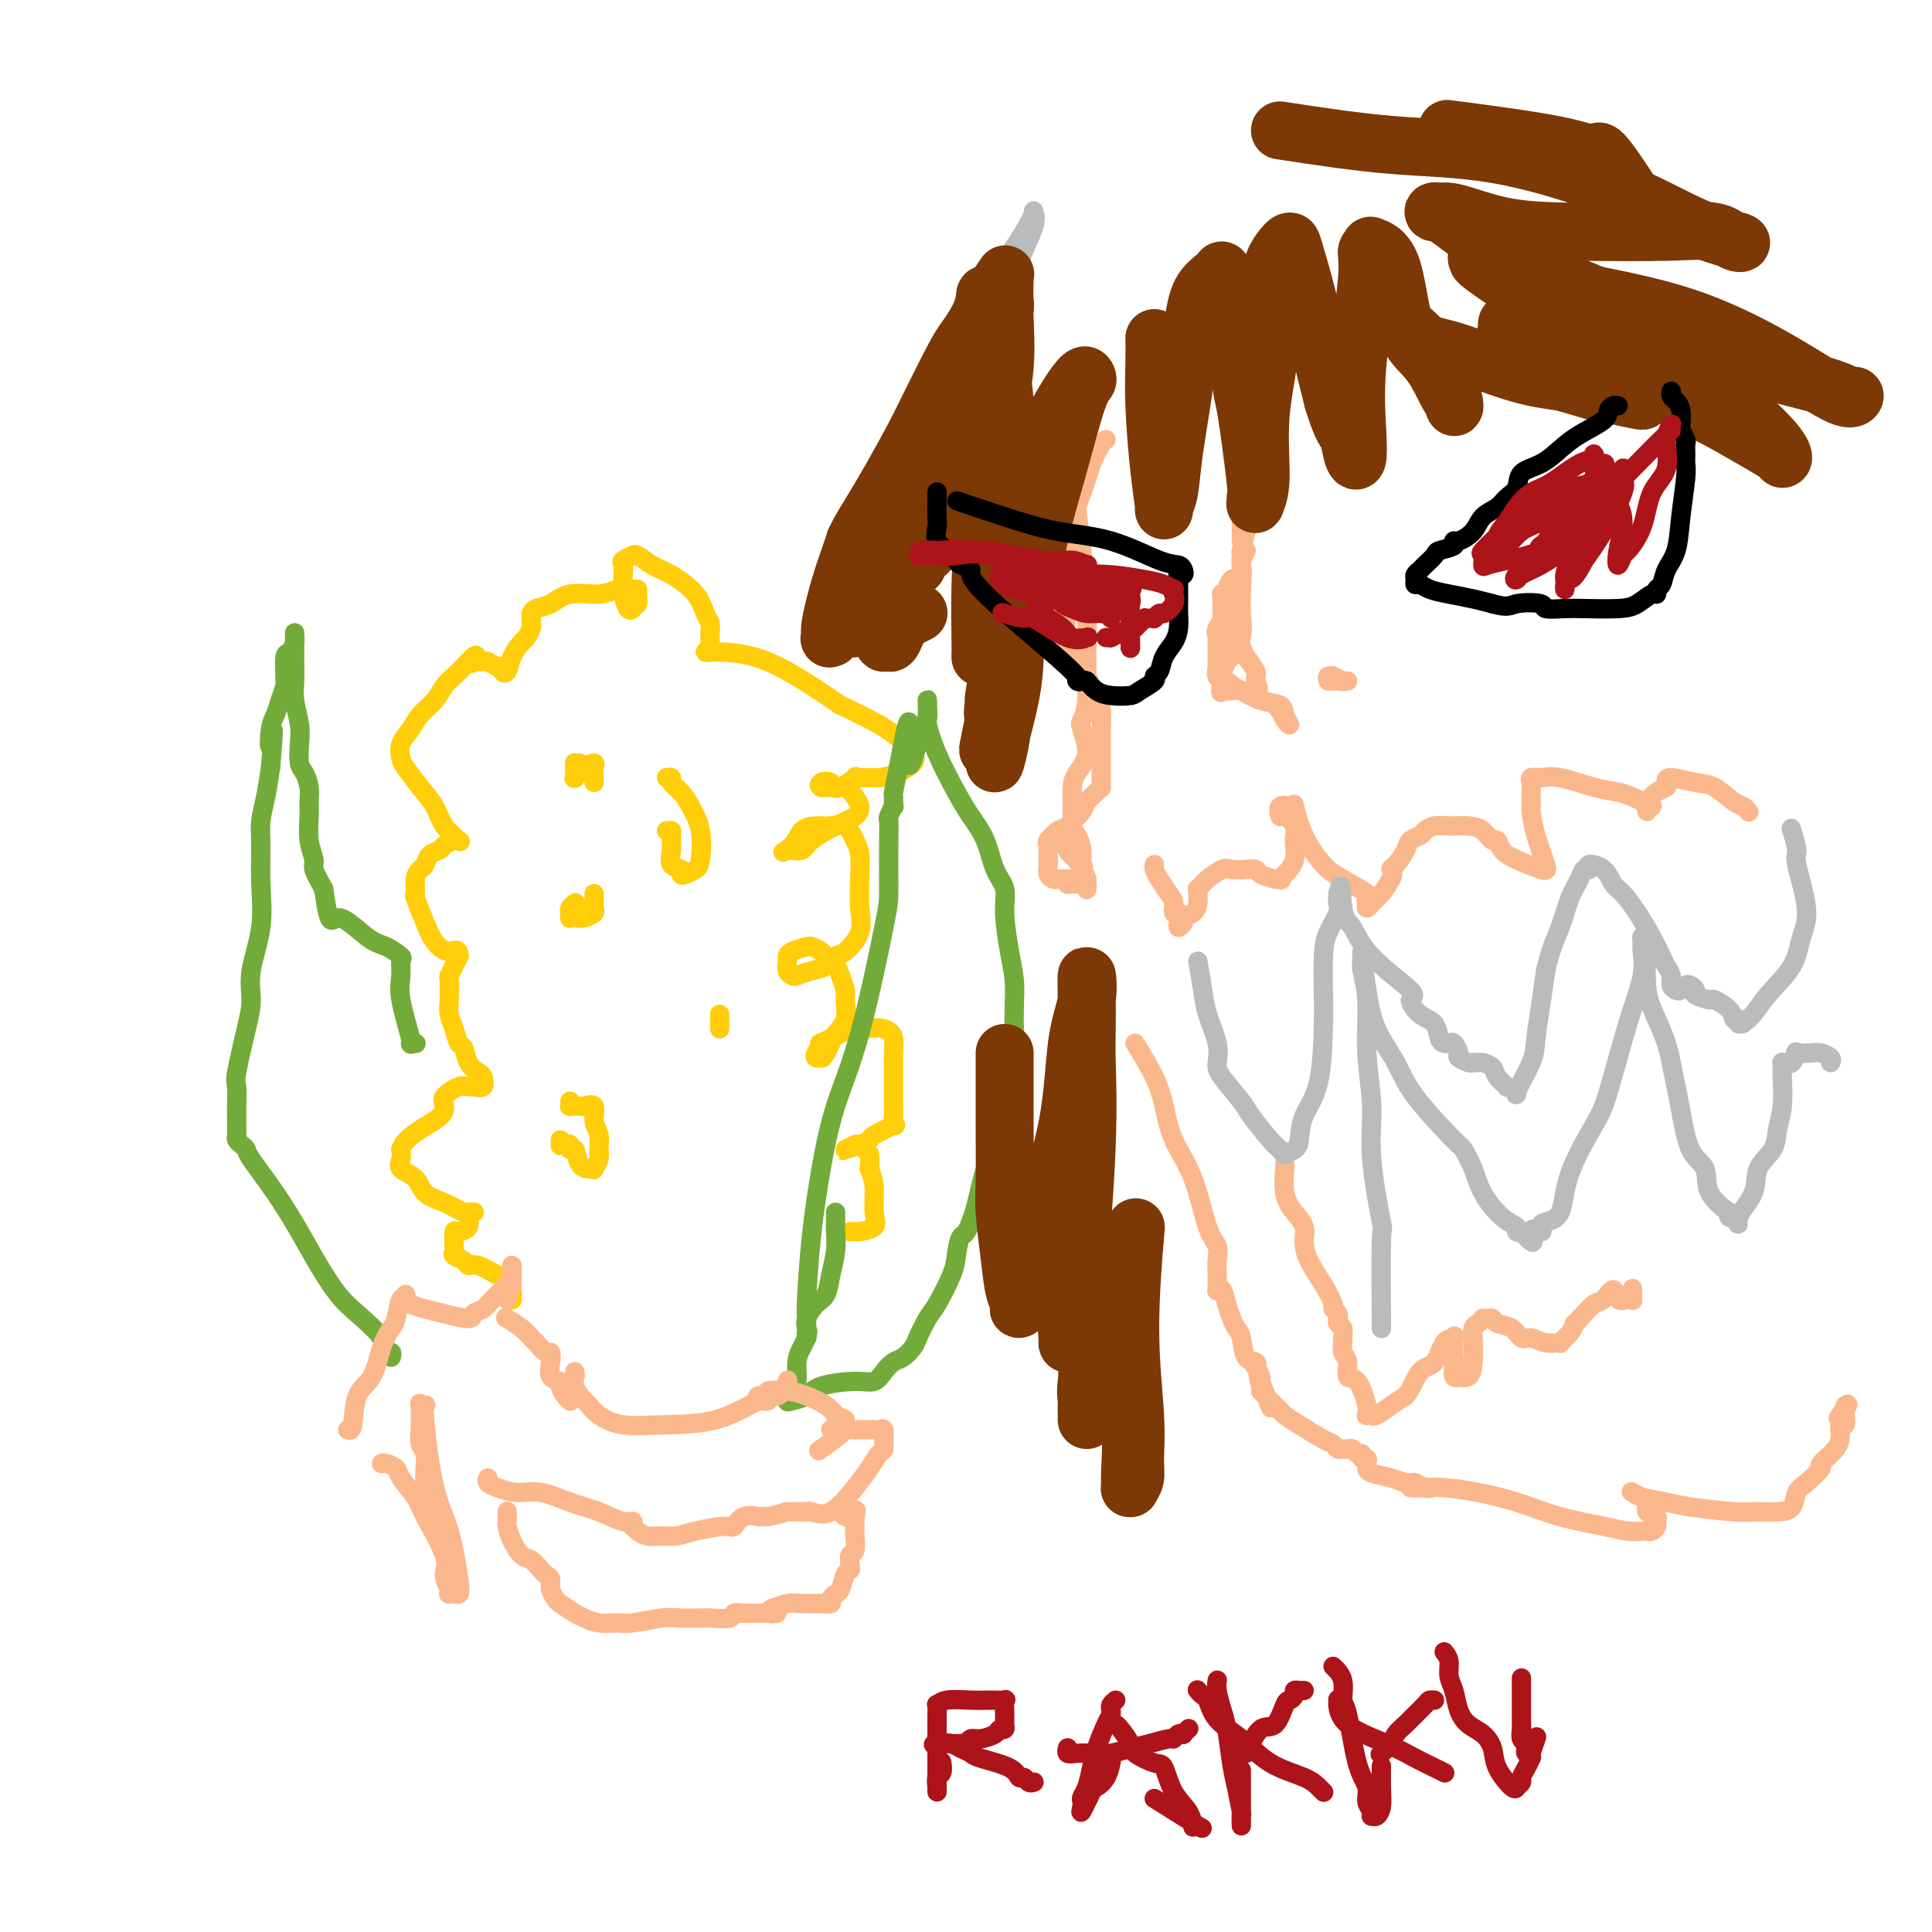 <svg viewBox='0 0 400 400' version='1.1' xmlns='http://www.w3.org/2000/svg' xmlns:xlink='http://www.w3.org/1999/xlink'><g fill='none' stroke='#FFCD0A' stroke-width='4' stroke-linecap='round' stroke-linejoin='round'><path d='M105,269c-0.113,-0.003 -0.226,-0.007 0,0c0.226,0.007 0.790,0.023 1,0c0.210,-0.023 0.066,-0.085 0,0c-0.066,0.085 -0.055,0.316 0,0c0.055,-0.316 0.155,-1.180 0,-2c-0.155,-0.820 -0.565,-1.596 -1,-2c-0.435,-0.404 -0.895,-0.437 -2,-1c-1.105,-0.563 -2.856,-1.656 -4,-2c-1.144,-0.344 -1.680,0.062 -2,0c-0.320,-0.062 -0.426,-0.593 -1,-1c-0.574,-0.407 -1.618,-0.691 -2,-1c-0.382,-0.309 -0.101,-0.642 0,-1c0.101,-0.358 0.021,-0.739 0,-1c-0.021,-0.261 0.018,-0.402 0,-1c-0.018,-0.598 -0.092,-1.652 0,-2c0.092,-0.348 0.351,0.012 1,0c0.649,-0.012 1.687,-0.396 2,-1c0.313,-0.604 -0.099,-1.428 0,-2c0.099,-0.572 0.709,-0.892 1,-1c0.291,-0.108 0.264,-0.006 0,0c-0.264,0.006 -0.765,-0.085 -1,0c-0.235,0.085 -0.204,0.346 -1,0c-0.796,-0.346 -2.420,-1.300 -4,-2c-1.580,-0.700 -3.117,-1.146 -4,-2c-0.883,-0.854 -1.113,-2.115 -2,-3c-0.887,-0.885 -2.431,-1.392 -3,-2c-0.569,-0.608 -0.163,-1.317 0,-2c0.163,-0.683 0.081,-1.342 0,-2'/><path d='M83,238c0.680,-2.593 4.879,-4.575 7,-6c2.121,-1.425 2.164,-2.291 2,-3c-0.164,-0.709 -0.534,-1.260 0,-2c0.534,-0.740 1.972,-1.669 3,-2c1.028,-0.331 1.647,-0.063 2,0c0.353,0.063 0.442,-0.079 1,0c0.558,0.079 1.586,0.378 2,0c0.414,-0.378 0.213,-1.434 0,-2c-0.213,-0.566 -0.438,-0.644 -1,-1c-0.562,-0.356 -1.461,-0.991 -2,-2c-0.539,-1.009 -0.719,-2.393 -1,-3c-0.281,-0.607 -0.664,-0.436 -1,-1c-0.336,-0.564 -0.627,-1.862 -1,-3c-0.373,-1.138 -0.829,-2.114 -1,-3c-0.171,-0.886 -0.056,-1.681 0,-3c0.056,-1.319 0.054,-3.163 0,-4c-0.054,-0.837 -0.158,-0.669 0,-1c0.158,-0.331 0.578,-1.161 1,-2c0.422,-0.839 0.844,-1.687 1,-2c0.156,-0.313 0.044,-0.089 0,0c-0.044,0.089 -0.022,0.045 0,0'/><path d='M95,198c0.015,-2.005 -0.948,-1.018 -2,-1c-1.052,0.018 -2.192,-0.933 -3,-2c-0.808,-1.067 -1.286,-2.251 -2,-4c-0.714,-1.749 -1.666,-4.064 -2,-5c-0.334,-0.936 -0.049,-0.492 0,-1c0.049,-0.508 -0.138,-1.967 0,-3c0.138,-1.033 0.599,-1.638 1,-2c0.401,-0.362 0.741,-0.479 1,-1c0.259,-0.521 0.437,-1.446 1,-2c0.563,-0.554 1.510,-0.737 2,-1c0.490,-0.263 0.523,-0.607 1,-1c0.477,-0.393 1.398,-0.835 2,-1c0.602,-0.165 0.883,-0.052 1,0c0.117,0.052 0.068,0.044 0,0c-0.068,-0.044 -0.156,-0.125 0,0c0.156,0.125 0.557,0.454 0,0c-0.557,-0.454 -2.072,-1.692 -3,-3c-0.928,-1.308 -1.270,-2.685 -2,-4c-0.730,-1.315 -1.850,-2.568 -3,-4c-1.150,-1.432 -2.331,-3.044 -3,-4c-0.669,-0.956 -0.825,-1.256 -1,-2c-0.175,-0.744 -0.370,-1.932 0,-3c0.370,-1.068 1.306,-2.015 2,-3c0.694,-0.985 1.145,-2.008 2,-3c0.855,-0.992 2.113,-1.954 3,-3c0.887,-1.046 1.403,-2.177 2,-3c0.597,-0.823 1.276,-1.337 2,-2c0.724,-0.663 1.493,-1.475 2,-2c0.507,-0.525 0.754,-0.762 1,-1'/><path d='M97,137c2.422,-2.629 1.479,-0.700 1,0c-0.479,0.700 -0.492,0.173 0,0c0.492,-0.173 1.490,0.009 2,0c0.510,-0.009 0.532,-0.211 1,0c0.468,0.211 1.381,0.833 2,1c0.619,0.167 0.943,-0.120 1,0c0.057,0.120 -0.154,0.647 0,1c0.154,0.353 0.672,0.533 1,0c0.328,-0.533 0.466,-1.778 1,-3c0.534,-1.222 1.464,-2.421 2,-3c0.536,-0.579 0.680,-0.537 1,-1c0.320,-0.463 0.818,-1.431 1,-2c0.182,-0.569 0.048,-0.740 0,-1c-0.048,-0.260 -0.012,-0.609 0,-1c0.012,-0.391 -0.002,-0.824 0,-1c0.002,-0.176 0.021,-0.093 0,0c-0.021,0.093 -0.081,0.198 0,0c0.081,-0.198 0.303,-0.698 1,-1c0.697,-0.302 1.868,-0.407 3,-1c1.132,-0.593 2.227,-1.676 4,-2c1.773,-0.324 4.226,0.111 6,0c1.774,-0.111 2.868,-0.768 4,-1c1.132,-0.232 2.300,-0.037 3,0c0.700,0.037 0.930,-0.083 1,0c0.070,0.083 -0.020,0.368 0,1c0.020,0.632 0.148,1.609 0,2c-0.148,0.391 -0.574,0.195 -1,0'/><path d='M131,125c0.044,0.649 0.155,0.771 0,1c-0.155,0.229 -0.577,0.566 -1,0c-0.423,-0.566 -0.847,-2.035 -1,-3c-0.153,-0.965 -0.033,-1.425 0,-2c0.033,-0.575 -0.020,-1.264 0,-2c0.020,-0.736 0.112,-1.519 0,-2c-0.112,-0.481 -0.428,-0.658 0,-1c0.428,-0.342 1.600,-0.847 2,-1c0.400,-0.153 0.030,0.047 0,0c-0.030,-0.047 0.282,-0.343 1,0c0.718,0.343 1.842,1.323 3,2c1.158,0.677 2.349,1.050 4,2c1.651,0.950 3.763,2.478 5,4c1.237,1.522 1.600,3.038 2,4c0.400,0.962 0.839,1.371 1,2c0.161,0.629 0.044,1.479 0,2c-0.044,0.521 -0.017,0.714 0,1c0.017,0.286 0.022,0.665 0,1c-0.022,0.335 -0.072,0.625 0,1c0.072,0.375 0.266,0.833 0,1c-0.266,0.167 -0.991,0.042 -1,0c-0.009,-0.042 0.699,-0.001 1,0c0.301,0.001 0.197,-0.038 2,0c1.803,0.038 5.515,0.154 10,2c4.485,1.846 9.742,5.423 15,9'/><path d='M174,146c6.435,2.998 9.022,4.492 11,6c1.978,1.508 3.348,3.031 4,4c0.652,0.969 0.587,1.385 0,2c-0.587,0.615 -1.696,1.431 -3,2c-1.304,0.569 -2.804,0.892 -4,1c-1.196,0.108 -2.088,0.000 -3,0c-0.912,-0.000 -1.845,0.106 -2,0c-0.155,-0.106 0.468,-0.424 0,0c-0.468,0.424 -2.027,1.591 -3,2c-0.973,0.409 -1.358,0.061 -2,0c-0.642,-0.061 -1.539,0.164 -2,0c-0.461,-0.164 -0.485,-0.717 0,-1c0.485,-0.283 1.479,-0.294 2,0c0.521,0.294 0.569,0.894 1,1c0.431,0.106 1.243,-0.282 2,0c0.757,0.282 1.457,1.234 2,2c0.543,0.766 0.928,1.348 1,2c0.072,0.652 -0.169,1.376 -1,2c-0.831,0.624 -2.251,1.148 -4,2c-1.749,0.852 -3.828,2.032 -5,3c-1.172,0.968 -1.438,1.723 -2,2c-0.562,0.277 -1.421,0.074 -2,0c-0.579,-0.074 -0.880,-0.021 -1,0c-0.120,0.021 -0.060,0.011 0,0'/><path d='M163,176c-2.022,1.021 -0.077,0.075 1,-1c1.077,-1.075 1.286,-2.279 2,-3c0.714,-0.721 1.932,-0.960 3,-1c1.068,-0.040 1.985,0.119 3,0c1.015,-0.119 2.128,-0.514 3,0c0.872,0.514 1.504,1.939 2,3c0.496,1.061 0.855,1.759 1,3c0.145,1.241 0.075,3.024 0,5c-0.075,1.976 -0.155,4.144 0,6c0.155,1.856 0.545,3.400 0,5c-0.545,1.600 -2.023,3.255 -3,4c-0.977,0.745 -1.452,0.578 -2,1c-0.548,0.422 -1.170,1.432 -2,2c-0.830,0.568 -1.869,0.696 -3,1c-1.131,0.304 -2.356,0.786 -3,1c-0.644,0.214 -0.708,0.160 -1,0c-0.292,-0.160 -0.814,-0.425 -1,-1c-0.186,-0.575 -0.037,-1.461 0,-2c0.037,-0.539 -0.038,-0.732 0,-1c0.038,-0.268 0.189,-0.612 1,-1c0.811,-0.388 2.283,-0.821 3,-1c0.717,-0.179 0.679,-0.104 1,0c0.321,0.104 1.000,0.239 2,1c1.000,0.761 2.322,2.150 3,3c0.678,0.850 0.711,1.162 1,2c0.289,0.838 0.835,2.202 1,3c0.165,0.798 -0.050,1.029 0,2c0.050,0.971 0.364,2.683 0,4c-0.364,1.317 -1.406,2.239 -2,3c-0.594,0.761 -0.741,1.360 -1,2c-0.259,0.640 -0.629,1.320 -1,2'/><path d='M171,218c-0.790,1.302 -0.765,1.058 -1,1c-0.235,-0.058 -0.730,0.069 -1,0c-0.270,-0.069 -0.314,-0.333 0,-1c0.314,-0.667 0.987,-1.735 1,-2c0.013,-0.265 -0.634,0.274 0,0c0.634,-0.274 2.548,-1.362 4,-2c1.452,-0.638 2.442,-0.825 4,-1c1.558,-0.175 3.686,-0.339 5,0c1.314,0.339 1.816,1.179 2,2c0.184,0.821 0.050,1.623 0,3c-0.050,1.377 -0.014,3.330 0,5c0.014,1.670 0.008,3.059 0,4c-0.008,0.941 -0.016,1.436 0,2c0.016,0.564 0.058,1.198 0,2c-0.058,0.802 -0.216,1.773 0,2c0.216,0.227 0.807,-0.289 0,0c-0.807,0.289 -3.013,1.385 -4,2c-0.987,0.615 -0.754,0.749 -1,1c-0.246,0.251 -0.971,0.617 -2,1c-1.029,0.383 -2.364,0.781 -3,1c-0.636,0.219 -0.574,0.258 0,0c0.574,-0.258 1.660,-0.814 2,-1c0.340,-0.186 -0.066,-0.003 0,0c0.066,0.003 0.605,-0.174 1,0c0.395,0.174 0.645,0.701 1,1c0.355,0.299 0.816,0.371 1,1c0.184,0.629 0.092,1.814 0,3'/><path d='M180,242c0.549,1.420 0.921,2.472 1,4c0.079,1.528 -0.135,3.534 0,5c0.135,1.466 0.621,2.393 0,3c-0.621,0.607 -2.347,0.895 -3,1c-0.653,0.105 -0.231,0.028 0,0c0.231,-0.028 0.272,-0.008 0,0c-0.272,0.008 -0.856,0.002 -1,0c-0.144,-0.002 0.154,-0.001 0,0c-0.154,0.001 -0.758,0.000 -1,0c-0.242,-0.000 -0.121,-0.000 0,0'/><path d='M118,228c0.023,0.423 0.046,0.846 0,1c-0.046,0.154 -0.162,0.039 0,0c0.162,-0.039 0.603,-0.001 1,0c0.397,0.001 0.751,-0.033 1,0c0.249,0.033 0.392,0.134 1,0c0.608,-0.134 1.681,-0.503 2,0c0.319,0.503 -0.114,1.880 0,3c0.114,1.120 0.777,1.985 1,3c0.223,1.015 0.007,2.181 0,3c-0.007,0.819 0.195,1.291 0,2c-0.195,0.709 -0.786,1.654 -1,2c-0.214,0.346 -0.050,0.092 0,0c0.050,-0.092 -0.014,-0.022 0,0c0.014,0.022 0.105,-0.003 0,0c-0.105,0.003 -0.406,0.036 -1,0c-0.594,-0.036 -1.482,-0.139 -2,-1c-0.518,-0.861 -0.664,-2.478 -1,-3c-0.336,-0.522 -0.860,0.052 -1,0c-0.140,-0.052 0.103,-0.729 0,-1c-0.103,-0.271 -0.551,-0.135 -1,0'/><path d='M117,237c-1.155,-0.789 -1.041,-0.263 -1,0c0.041,0.263 0.011,0.263 0,0c-0.011,-0.263 -0.003,-0.789 0,-1c0.003,-0.211 0.002,-0.105 0,0'/><path d='M138,172c0.427,-0.045 0.854,-0.090 1,0c0.146,0.090 0.010,0.315 0,1c-0.010,0.685 0.104,1.831 0,3c-0.104,1.169 -0.428,2.363 0,3c0.428,0.637 1.606,0.718 2,1c0.394,0.282 0.002,0.765 0,1c-0.002,0.235 0.386,0.222 1,0c0.614,-0.222 1.455,-0.654 2,-1c0.545,-0.346 0.793,-0.607 1,-2c0.207,-1.393 0.372,-3.918 0,-6c-0.372,-2.082 -1.280,-3.721 -2,-5c-0.720,-1.279 -1.251,-2.199 -2,-3c-0.749,-0.801 -1.716,-1.483 -2,-2c-0.284,-0.517 0.116,-0.870 0,-1c-0.116,-0.130 -0.747,-0.037 -1,0c-0.253,0.037 -0.126,0.019 0,0'/><path d='M120,158c-0.422,0.014 -0.845,0.028 -1,0c-0.155,-0.028 -0.043,-0.097 0,0c0.043,0.097 0.017,0.359 0,1c-0.017,0.641 -0.025,1.660 0,2c0.025,0.340 0.084,0.002 0,0c-0.084,-0.002 -0.310,0.332 0,0c0.310,-0.332 1.155,-1.329 2,-2c0.845,-0.671 1.691,-1.017 2,-1c0.309,0.017 0.083,0.396 0,1c-0.083,0.604 -0.022,1.432 0,2c0.022,0.568 0.006,0.877 0,1c-0.006,0.123 -0.003,0.062 0,0'/><path d='M123,185c0.001,0.303 0.002,0.606 0,1c-0.002,0.394 -0.006,0.880 0,1c0.006,0.120 0.023,-0.125 0,0c-0.023,0.125 -0.087,0.622 0,1c0.087,0.378 0.324,0.638 0,1c-0.324,0.362 -1.211,0.826 -2,1c-0.789,0.174 -1.480,0.058 -2,0c-0.520,-0.058 -0.868,-0.058 -1,0c-0.132,0.058 -0.049,0.173 0,0c0.049,-0.173 0.065,-0.634 0,-1c-0.065,-0.366 -0.210,-0.637 0,-1c0.210,-0.363 0.774,-0.818 1,-1c0.226,-0.182 0.113,-0.091 0,0'/><path d='M149,211c0.000,-0.029 0.000,-0.057 0,0c0.000,0.057 0.000,0.200 0,0c0.000,-0.200 0.000,-0.743 0,-1c0.000,-0.257 0.000,-0.226 0,0c0.000,0.226 0.000,0.648 0,1c0.000,0.352 0.000,0.633 0,1c0.000,0.367 0.000,0.819 0,1c0.000,0.181 0.000,0.090 0,0'/></g>
<g fill='none' stroke='#73AB3A' stroke-width='4' stroke-linecap='round' stroke-linejoin='round'><path d='M81,281c0.117,-0.479 0.233,-0.958 0,-1c-0.233,-0.042 -0.817,0.354 -1,0c-0.183,-0.354 0.034,-1.456 -1,-3c-1.034,-1.544 -3.321,-3.530 -5,-5c-1.679,-1.470 -2.751,-2.425 -4,-4c-1.249,-1.575 -2.674,-3.770 -4,-6c-1.326,-2.230 -2.554,-4.495 -4,-7c-1.446,-2.505 -3.109,-5.248 -5,-8c-1.891,-2.752 -4.009,-5.511 -5,-7c-0.991,-1.489 -0.854,-1.709 -1,-2c-0.146,-0.291 -0.575,-0.654 -1,-1c-0.425,-0.346 -0.846,-0.674 -1,-1c-0.154,-0.326 -0.041,-0.652 0,-1c0.041,-0.348 0.012,-0.720 0,-1c-0.012,-0.280 -0.005,-0.467 0,-1c0.005,-0.533 0.008,-1.412 0,-2c-0.008,-0.588 -0.026,-0.887 0,-2c0.026,-1.113 0.096,-3.042 0,-4c-0.096,-0.958 -0.358,-0.945 0,-3c0.358,-2.055 1.336,-6.178 2,-9c0.664,-2.822 1.015,-4.344 1,-6c-0.015,-1.656 -0.397,-3.446 0,-6c0.397,-2.554 1.573,-5.872 2,-9c0.427,-3.128 0.103,-6.068 0,-9c-0.103,-2.932 0.014,-5.858 0,-8c-0.014,-2.142 -0.157,-3.500 0,-5c0.157,-1.500 0.616,-3.143 1,-5c0.384,-1.857 0.692,-3.929 1,-6'/><path d='M56,159c1.096,-12.592 0.336,-6.572 0,-5c-0.336,1.572 -0.248,-1.306 0,-3c0.248,-1.694 0.655,-2.205 1,-3c0.345,-0.795 0.628,-1.874 1,-3c0.372,-1.126 0.835,-2.300 1,-3c0.165,-0.700 0.034,-0.926 0,-1c-0.034,-0.074 0.029,0.006 0,-1c-0.029,-1.006 -0.151,-3.097 0,-4c0.151,-0.903 0.576,-0.618 1,-1c0.424,-0.382 0.846,-1.432 1,-2c0.154,-0.568 0.041,-0.656 0,-1c-0.041,-0.344 -0.011,-0.945 0,-1c0.011,-0.055 0.002,0.437 0,1c-0.002,0.563 0.003,1.196 0,2c-0.003,0.804 -0.015,1.778 0,3c0.015,1.222 0.056,2.691 0,4c-0.056,1.309 -0.208,2.457 0,4c0.208,1.543 0.778,3.480 1,5c0.222,1.520 0.098,2.623 0,4c-0.098,1.377 -0.170,3.028 0,4c0.170,0.972 0.580,1.267 1,2c0.420,0.733 0.849,1.905 1,3c0.151,1.095 0.025,2.112 0,3c-0.025,0.888 0.051,1.647 0,3c-0.051,1.353 -0.230,3.301 0,5c0.230,1.699 0.870,3.150 1,4c0.130,0.850 -0.248,1.100 0,2c0.248,0.900 1.124,2.450 2,4'/><path d='M67,184c1.295,9.030 1.534,6.106 3,6c1.466,-0.106 4.159,2.607 6,4c1.841,1.393 2.831,1.466 4,2c1.169,0.534 2.517,1.527 3,2c0.483,0.473 0.100,0.424 0,1c-0.100,0.576 0.082,1.776 0,3c-0.082,1.224 -0.428,2.472 0,5c0.428,2.528 1.630,6.338 2,8c0.370,1.662 -0.093,1.178 0,1c0.093,-0.178 0.741,-0.051 1,0c0.259,0.051 0.130,0.025 0,0'/><path d='M173,251c0.007,0.172 0.014,0.343 0,1c-0.014,0.657 -0.048,1.799 0,3c0.048,1.201 0.177,2.461 0,4c-0.177,1.539 -0.660,3.358 -1,5c-0.340,1.642 -0.536,3.107 -1,4c-0.464,0.893 -1.196,1.214 -2,2c-0.804,0.786 -1.680,2.038 -2,3c-0.320,0.962 -0.083,1.635 0,2c0.083,0.365 0.014,0.421 0,0c-0.014,-0.421 0.028,-1.318 0,-2c-0.028,-0.682 -0.127,-1.150 0,-4c0.127,-2.850 0.479,-8.084 1,-13c0.521,-4.916 1.211,-9.516 2,-14c0.789,-4.484 1.675,-8.853 3,-13c1.325,-4.147 3.087,-8.071 5,-15c1.913,-6.929 3.976,-16.863 5,-22c1.024,-5.137 1.010,-5.475 1,-8c-0.010,-2.525 -0.017,-7.235 0,-10c0.017,-2.765 0.057,-3.586 0,-4c-0.057,-0.414 -0.212,-0.423 0,-1c0.212,-0.577 0.792,-1.724 1,-2c0.208,-0.276 0.046,0.318 0,0c-0.046,-0.318 0.026,-1.547 0,-2c-0.026,-0.453 -0.150,-0.129 0,-1c0.150,-0.871 0.575,-2.935 1,-5'/><path d='M186,159c3.283,-17.950 1.990,-5.824 2,-2c0.010,3.824 1.323,-0.652 2,-3c0.677,-2.348 0.718,-2.566 1,-3c0.282,-0.434 0.807,-1.083 1,-2c0.193,-0.917 0.056,-2.100 0,-3c-0.056,-0.900 -0.030,-1.515 0,-1c0.030,0.515 0.066,2.160 0,3c-0.066,0.840 -0.232,0.876 0,2c0.232,1.124 0.863,3.336 2,6c1.137,2.664 2.782,5.780 4,8c1.218,2.220 2.010,3.546 3,5c0.990,1.454 2.177,3.038 3,5c0.823,1.962 1.282,4.302 2,6c0.718,1.698 1.695,2.753 2,4c0.305,1.247 -0.062,2.686 0,5c0.062,2.314 0.553,5.504 1,8c0.447,2.496 0.849,4.297 1,6c0.151,1.703 0.052,3.309 0,5c-0.052,1.691 -0.058,3.466 0,5c0.058,1.534 0.181,2.826 0,4c-0.181,1.174 -0.667,2.229 -1,4c-0.333,1.771 -0.512,4.258 -1,7c-0.488,2.742 -1.285,5.738 -2,8c-0.715,2.262 -1.347,3.789 -2,6c-0.653,2.211 -1.326,5.105 -2,8'/><path d='M202,250c-1.861,6.263 -2.515,5.419 -3,6c-0.485,0.581 -0.802,2.586 -1,4c-0.198,1.414 -0.276,2.237 -1,4c-0.724,1.763 -2.095,4.465 -3,6c-0.905,1.535 -1.345,1.902 -2,3c-0.655,1.098 -1.527,2.927 -2,4c-0.473,1.073 -0.549,1.391 -1,2c-0.451,0.609 -1.278,1.507 -2,2c-0.722,0.493 -1.338,0.579 -2,1c-0.662,0.421 -1.369,1.177 -2,2c-0.631,0.823 -1.184,1.712 -2,2c-0.816,0.288 -1.894,-0.026 -4,0c-2.106,0.026 -5.241,0.393 -7,1c-1.759,0.607 -2.142,1.455 -3,2c-0.858,0.545 -2.192,0.789 -3,1c-0.808,0.211 -1.089,0.391 -1,0c0.089,-0.391 0.549,-1.352 1,-2c0.451,-0.648 0.891,-0.983 1,-2c0.109,-1.017 -0.115,-2.716 0,-4c0.115,-1.284 0.569,-2.153 1,-3c0.431,-0.847 0.837,-1.670 1,-2c0.163,-0.330 0.081,-0.165 0,0'/><path d='M167,277c0.467,-2.244 0.133,-1.356 0,-1c-0.133,0.356 -0.067,0.178 0,0'/></g>
<g fill='none' stroke='#FBB78C' stroke-width='4' stroke-linecap='round' stroke-linejoin='round'><path d='M72,296c0.388,0.176 0.776,0.352 1,-1c0.224,-1.352 0.284,-4.232 1,-6c0.716,-1.768 2.090,-2.422 3,-4c0.910,-1.578 1.358,-4.078 2,-6c0.642,-1.922 1.479,-3.266 2,-4c0.521,-0.734 0.728,-0.859 1,-2c0.272,-1.141 0.610,-3.298 1,-4c0.390,-0.702 0.831,0.050 1,0c0.169,-0.050 0.066,-0.900 0,-1c-0.066,-0.100 -0.094,0.552 0,1c0.094,0.448 0.311,0.691 1,1c0.689,0.309 1.851,0.683 3,1c1.149,0.317 2.284,0.578 4,1c1.716,0.422 4.011,1.007 5,1c0.989,-0.007 0.671,-0.606 1,-1c0.329,-0.394 1.303,-0.583 2,-1c0.697,-0.417 1.115,-1.062 2,-2c0.885,-0.938 2.237,-2.170 3,-3c0.763,-0.830 0.936,-1.257 1,-2c0.064,-0.743 0.017,-1.801 0,-2c-0.017,-0.199 -0.005,0.462 0,1c0.005,0.538 0.001,0.952 0,1c-0.001,0.048 -0.000,-0.272 0,0c0.000,0.272 0.000,1.136 0,2'/><path d='M106,266c-0.226,1.012 -0.792,1.542 -1,2c-0.208,0.458 -0.060,0.845 0,1c0.060,0.155 0.030,0.077 0,0'/><path d='M105,273c-0.283,-0.169 -0.567,-0.339 0,0c0.567,0.339 1.984,1.186 3,2c1.016,0.814 1.632,1.596 2,2c0.368,0.404 0.489,0.430 1,1c0.511,0.570 1.413,1.683 2,2c0.587,0.317 0.861,-0.162 1,0c0.139,0.162 0.145,0.964 0,2c-0.145,1.036 -0.442,2.306 0,3c0.442,0.694 1.621,0.814 2,1c0.379,0.186 -0.042,0.440 0,1c0.042,0.560 0.547,1.428 1,2c0.453,0.572 0.852,0.850 1,1c0.148,0.150 0.043,0.172 0,0c-0.043,-0.172 -0.026,-0.539 0,-1c0.026,-0.461 0.059,-1.017 0,-1c-0.059,0.017 -0.212,0.606 0,0c0.212,-0.606 0.789,-2.408 1,-3c0.211,-0.592 0.057,0.027 0,0c-0.057,-0.027 -0.015,-0.700 0,-1c0.015,-0.300 0.004,-0.229 0,0c-0.004,0.229 -0.002,0.614 0,1'/><path d='M119,285c0.045,-0.493 -0.343,0.776 0,2c0.343,1.224 1.416,2.405 2,3c0.584,0.595 0.680,0.604 1,1c0.320,0.396 0.864,1.179 2,2c1.136,0.821 2.865,1.681 5,2c2.135,0.319 4.677,0.097 8,0c3.323,-0.097 7.426,-0.068 11,-1c3.574,-0.932 6.619,-2.826 9,-4c2.381,-1.174 4.099,-1.629 5,-2c0.901,-0.371 0.985,-0.660 1,-1c0.015,-0.340 -0.037,-0.733 0,-1c0.037,-0.267 0.165,-0.407 0,0c-0.165,0.407 -0.621,1.363 -1,2c-0.379,0.637 -0.680,0.955 -1,1c-0.320,0.045 -0.660,-0.183 -1,0c-0.340,0.183 -0.682,0.777 -1,1c-0.318,0.223 -0.613,0.075 -1,0c-0.387,-0.075 -0.867,-0.076 -1,0c-0.133,0.076 0.082,0.230 0,0c-0.082,-0.230 -0.459,-0.844 0,-1c0.459,-0.156 1.754,0.146 2,0c0.246,-0.146 -0.558,-0.741 0,-1c0.558,-0.259 2.480,-0.183 4,0c1.520,0.183 2.640,0.472 4,1c1.360,0.528 2.960,1.294 4,2c1.040,0.706 1.520,1.353 2,2'/><path d='M173,293c1.999,0.940 1.997,0.792 2,1c0.003,0.208 0.012,0.774 0,1c-0.012,0.226 -0.045,0.113 0,0c0.045,-0.113 0.170,-0.226 0,0c-0.170,0.226 -0.633,0.793 -1,1c-0.367,0.207 -0.637,0.056 -1,0c-0.363,-0.056 -0.818,-0.016 -1,0c-0.182,0.016 -0.091,0.008 0,0'/><path d='M101,306c-0.136,0.343 -0.271,0.687 0,1c0.271,0.313 0.949,0.597 2,1c1.051,0.403 2.477,0.925 4,1c1.523,0.075 3.144,-0.296 5,0c1.856,0.296 3.948,1.260 6,2c2.052,0.740 4.066,1.255 6,2c1.934,0.745 3.790,1.720 5,2c1.210,0.280 1.775,-0.135 2,0c0.225,0.135 0.112,0.820 0,1c-0.112,0.180 -0.221,-0.144 0,0c0.221,0.144 0.772,0.756 1,1c0.228,0.244 0.133,0.119 0,0c-0.133,-0.119 -0.303,-0.231 0,0c0.303,0.231 1.079,0.804 2,1c0.921,0.196 1.987,0.016 3,0c1.013,-0.016 1.975,0.132 3,0c1.025,-0.132 2.114,-0.543 4,-1c1.886,-0.457 4.567,-0.960 6,-1c1.433,-0.040 1.616,0.381 2,0c0.384,-0.381 0.967,-1.566 2,-2c1.033,-0.434 2.514,-0.116 3,0c0.486,0.116 -0.023,0.031 0,0c0.023,-0.031 0.578,-0.009 1,0c0.422,0.009 0.711,0.004 1,0'/><path d='M159,314c4.065,-0.845 3.228,-0.959 4,-1c0.772,-0.041 3.153,-0.011 4,0c0.847,0.011 0.161,0.002 0,0c-0.161,-0.002 0.202,0.004 0,0c-0.202,-0.004 -0.970,-0.017 -1,0c-0.030,0.017 0.677,0.063 1,0c0.323,-0.063 0.261,-0.234 1,0c0.739,0.234 2.279,0.873 4,0c1.721,-0.873 3.624,-3.259 5,-5c1.376,-1.741 2.226,-2.838 3,-4c0.774,-1.162 1.473,-2.388 2,-3c0.527,-0.612 0.884,-0.609 1,-1c0.116,-0.391 -0.009,-1.177 0,-2c0.009,-0.823 0.151,-1.685 0,-2c-0.151,-0.315 -0.594,-0.085 -1,0c-0.406,0.085 -0.774,0.023 -1,0c-0.226,-0.023 -0.310,-0.009 -1,0c-0.690,0.009 -1.986,0.014 -3,0c-1.014,-0.014 -1.746,-0.045 -2,0c-0.254,0.045 -0.030,0.166 -1,1c-0.970,0.834 -3.134,2.381 -4,3c-0.866,0.619 -0.433,0.309 0,0'/><path d='M105,313c0.001,-0.086 0.002,-0.172 0,0c-0.002,0.172 -0.009,0.603 0,1c0.009,0.397 0.032,0.760 0,1c-0.032,0.240 -0.121,0.358 0,1c0.121,0.642 0.452,1.807 1,3c0.548,1.193 1.314,2.413 2,3c0.686,0.587 1.293,0.541 2,1c0.707,0.459 1.513,1.422 2,2c0.487,0.578 0.653,0.770 1,1c0.347,0.230 0.873,0.499 1,1c0.127,0.501 -0.146,1.233 0,2c0.146,0.767 0.712,1.568 1,2c0.288,0.432 0.297,0.494 1,1c0.703,0.506 2.100,1.457 3,2c0.900,0.543 1.304,0.678 2,1c0.696,0.322 1.682,0.833 3,1c1.318,0.167 2.966,-0.008 4,0c1.034,0.008 1.454,0.198 3,0c1.546,-0.198 4.218,-0.784 6,-1c1.782,-0.216 2.672,-0.062 4,0c1.328,0.062 3.092,0.031 4,0c0.908,-0.031 0.960,-0.061 2,0c1.040,0.061 3.068,0.212 4,0c0.932,-0.212 0.769,-0.789 1,-1c0.231,-0.211 0.855,-0.057 1,0c0.145,0.057 -0.188,0.015 0,0c0.188,-0.015 0.897,-0.004 1,0c0.103,0.004 -0.399,0.001 0,0c0.399,-0.001 1.700,-0.001 3,0'/><path d='M157,334c6.347,0.005 3.215,0.016 2,0c-1.215,-0.016 -0.513,-0.061 0,0c0.513,0.061 0.837,0.227 1,0c0.163,-0.227 0.166,-0.845 0,-1c-0.166,-0.155 -0.500,0.155 0,0c0.500,-0.155 1.834,-0.774 3,-1c1.166,-0.226 2.162,-0.060 3,0c0.838,0.060 1.516,0.013 2,0c0.484,-0.013 0.775,0.007 1,0c0.225,-0.007 0.385,-0.040 1,0c0.615,0.040 1.684,0.153 2,0c0.316,-0.153 -0.123,-0.573 0,-1c0.123,-0.427 0.807,-0.860 1,-1c0.193,-0.140 -0.106,0.013 0,0c0.106,-0.013 0.616,-0.193 1,-1c0.384,-0.807 0.643,-2.242 1,-3c0.357,-0.758 0.814,-0.840 1,-1c0.186,-0.160 0.102,-0.398 0,-1c-0.102,-0.602 -0.224,-1.566 0,-2c0.224,-0.434 0.792,-0.337 1,-1c0.208,-0.663 0.056,-2.087 0,-3c-0.056,-0.913 -0.015,-1.317 0,-2c0.015,-0.683 0.004,-1.645 0,-2c-0.004,-0.355 -0.001,-0.101 0,0c0.001,0.101 0.001,0.051 0,0'/><path d='M177,314c0.667,-2.726 -0.167,-0.542 -1,0c-0.833,0.542 -1.667,-0.560 -2,-1c-0.333,-0.440 -0.167,-0.220 0,0'/><path d='M79,303c0.204,-0.081 0.408,-0.161 1,0c0.592,0.161 1.571,0.564 2,1c0.429,0.436 0.306,0.906 1,2c0.694,1.094 2.204,2.811 3,4c0.796,1.189 0.879,1.849 2,4c1.121,2.151 3.280,5.792 4,8c0.720,2.208 -0.000,2.984 0,4c0.000,1.016 0.722,2.273 1,3c0.278,0.727 0.114,0.924 0,1c-0.114,0.076 -0.179,0.031 0,0c0.179,-0.031 0.603,-0.047 1,0c0.397,0.047 0.768,0.157 1,0c0.232,-0.157 0.325,-0.582 0,-3c-0.325,-2.418 -1.067,-6.830 -2,-10c-0.933,-3.170 -2.058,-5.097 -3,-9c-0.942,-3.903 -1.703,-9.782 -2,-13c-0.297,-3.218 -0.132,-3.774 0,-4c0.132,-0.226 0.231,-0.121 0,0c-0.231,0.121 -0.790,0.258 -1,0c-0.210,-0.258 -0.070,-0.911 0,0c0.070,0.911 0.071,3.387 0,5c-0.071,1.613 -0.215,2.363 0,3c0.215,0.637 0.790,1.160 1,2c0.210,0.840 0.057,1.995 0,3c-0.057,1.005 -0.016,1.858 0,3c0.016,1.142 0.008,2.571 0,4'/><path d='M88,311c-0.060,3.095 -0.208,0.833 0,0c0.208,-0.833 0.774,-0.238 1,0c0.226,0.238 0.113,0.119 0,0'/><path d='M239,179c-0.061,0.275 -0.123,0.550 0,1c0.123,0.450 0.429,1.073 1,2c0.571,0.927 1.407,2.156 2,3c0.593,0.844 0.943,1.301 1,2c0.057,0.699 -0.181,1.640 0,2c0.181,0.360 0.779,0.140 1,0c0.221,-0.140 0.063,-0.198 0,0c-0.063,0.198 -0.033,0.652 0,1c0.033,0.348 0.068,0.588 0,1c-0.068,0.412 -0.239,0.994 0,1c0.239,0.006 0.887,-0.565 1,-1c0.113,-0.435 -0.309,-0.733 0,-1c0.309,-0.267 1.350,-0.501 2,-1c0.650,-0.499 0.910,-1.261 1,-2c0.090,-0.739 0.011,-1.454 0,-2c-0.011,-0.546 0.045,-0.924 0,-1c-0.045,-0.076 -0.193,0.151 0,0c0.193,-0.151 0.727,-0.681 1,-1c0.273,-0.319 0.287,-0.426 1,-1c0.713,-0.574 2.126,-1.615 3,-2c0.874,-0.385 1.209,-0.114 2,0c0.791,0.114 2.037,0.072 3,0c0.963,-0.072 1.644,-0.173 2,0c0.356,0.173 0.387,0.621 1,1c0.613,0.379 1.806,0.690 3,1'/><path d='M264,182c1.926,0.311 1.242,0.090 1,0c-0.242,-0.090 -0.041,-0.047 0,0c0.041,0.047 -0.078,0.098 0,0c0.078,-0.098 0.354,-0.346 1,-1c0.646,-0.654 1.662,-1.714 2,-3c0.338,-1.286 -0.002,-2.797 0,-4c0.002,-1.203 0.347,-2.098 0,-3c-0.347,-0.902 -1.385,-1.810 -2,-2c-0.615,-0.190 -0.807,0.337 -1,0c-0.193,-0.337 -0.387,-1.537 0,-2c0.387,-0.463 1.356,-0.188 2,0c0.644,0.188 0.963,0.290 1,0c0.037,-0.290 -0.210,-0.971 0,0c0.210,0.971 0.876,3.594 2,6c1.124,2.406 2.708,4.596 4,6c1.292,1.404 2.294,2.021 4,3c1.706,0.979 4.116,2.320 5,3c0.884,0.680 0.241,0.700 0,1c-0.241,0.300 -0.080,0.880 0,1c0.080,0.120 0.080,-0.222 0,0c-0.080,0.222 -0.240,1.007 0,1c0.240,-0.007 0.879,-0.806 1,-1c0.121,-0.194 -0.275,0.217 0,0c0.275,-0.217 1.221,-1.062 2,-2c0.779,-0.938 1.389,-1.969 2,-3'/><path d='M288,182c0.743,-1.362 0.101,-1.765 0,-2c-0.101,-0.235 0.339,-0.300 1,-1c0.661,-0.700 1.541,-2.034 2,-3c0.459,-0.966 0.495,-1.565 1,-2c0.505,-0.435 1.479,-0.705 2,-1c0.521,-0.295 0.590,-0.613 1,-1c0.410,-0.387 1.160,-0.842 2,-1c0.840,-0.158 1.769,-0.020 3,0c1.231,0.020 2.763,-0.080 4,0c1.237,0.080 2.180,0.338 3,1c0.820,0.662 1.516,1.726 2,2c0.484,0.274 0.757,-0.242 1,0c0.243,0.242 0.457,1.241 1,2c0.543,0.759 1.415,1.276 3,2c1.585,0.724 3.882,1.654 5,2c1.118,0.346 1.056,0.107 1,0c-0.056,-0.107 -0.106,-0.081 0,0c0.106,0.081 0.368,0.217 0,-1c-0.368,-1.217 -1.367,-3.787 -2,-6c-0.633,-2.213 -0.901,-4.070 -1,-5c-0.099,-0.930 -0.028,-0.933 0,-1c0.028,-0.067 0.013,-0.200 0,-1c-0.013,-0.800 -0.022,-2.269 0,-3c0.022,-0.731 0.077,-0.725 0,-1c-0.077,-0.275 -0.285,-0.831 0,-1c0.285,-0.169 1.063,0.049 2,0c0.937,-0.049 2.033,-0.364 4,0c1.967,0.364 4.806,1.407 7,2c2.194,0.593 3.745,0.737 5,1c1.255,0.263 2.216,0.647 3,1c0.784,0.353 1.392,0.677 2,1'/><path d='M340,166c3.475,1.020 1.662,1.070 1,1c-0.662,-0.070 -0.172,-0.260 0,0c0.172,0.260 0.025,0.970 0,1c-0.025,0.030 0.070,-0.622 0,-1c-0.070,-0.378 -0.306,-0.484 0,-1c0.306,-0.516 1.156,-1.441 2,-2c0.844,-0.559 1.684,-0.751 2,-1c0.316,-0.249 0.108,-0.553 0,-1c-0.108,-0.447 -0.117,-1.035 1,-1c1.117,0.035 3.361,0.693 5,1c1.639,0.307 2.674,0.265 4,1c1.326,0.735 2.943,2.249 4,3c1.057,0.751 1.554,0.741 2,1c0.446,0.259 0.842,0.788 1,1c0.158,0.212 0.079,0.106 0,0'/><path d='M258,114c-0.480,0.849 -0.959,1.697 -1,3c-0.041,1.303 0.357,3.060 0,4c-0.357,0.940 -1.469,1.063 -2,2c-0.531,0.937 -0.482,2.689 -1,4c-0.518,1.311 -1.603,2.183 -2,3c-0.397,0.817 -0.106,1.581 0,2c0.106,0.419 0.029,0.493 0,1c-0.029,0.507 -0.008,1.445 0,2c0.008,0.555 0.005,0.725 0,1c-0.005,0.275 -0.012,0.655 0,1c0.012,0.345 0.043,0.656 0,1c-0.043,0.344 -0.162,0.722 0,1c0.162,0.278 0.604,0.456 1,0c0.396,-0.456 0.747,-1.544 1,-2c0.253,-0.456 0.407,-0.279 1,-1c0.593,-0.721 1.624,-2.341 2,-4c0.376,-1.659 0.098,-3.357 0,-5c-0.098,-1.643 -0.015,-3.232 0,-4c0.015,-0.768 -0.037,-0.715 0,-1c0.037,-0.285 0.164,-0.908 0,0c-0.164,0.908 -0.619,3.345 -1,5c-0.381,1.655 -0.690,2.526 -1,4c-0.310,1.474 -0.622,3.551 -1,5c-0.378,1.449 -0.822,2.271 -1,3c-0.178,0.729 -0.089,1.364 0,2'/><path d='M253,141c-0.587,3.238 -0.054,2.332 0,2c0.054,-0.332 -0.372,-0.090 0,0c0.372,0.090 1.542,0.027 2,0c0.458,-0.027 0.205,-0.018 0,0c-0.205,0.018 -0.361,0.044 0,0c0.361,-0.044 1.238,-0.160 2,0c0.762,0.160 1.410,0.594 2,1c0.590,0.406 1.121,0.783 2,1c0.879,0.217 2.105,0.276 3,1c0.895,0.724 1.457,2.115 2,3c0.543,0.885 1.066,1.265 1,1c-0.066,-0.265 -0.722,-1.174 -1,-2c-0.278,-0.826 -0.180,-1.570 -1,-2c-0.820,-0.430 -2.560,-0.545 -4,-1c-1.440,-0.455 -2.582,-1.251 -4,-2c-1.418,-0.749 -3.114,-1.451 -4,-2c-0.886,-0.549 -0.964,-0.944 -1,-1c-0.036,-0.056 -0.029,0.227 0,0c0.029,-0.227 0.082,-0.965 0,-1c-0.082,-0.035 -0.298,0.631 0,1c0.298,0.369 1.111,0.439 2,1c0.889,0.561 1.855,1.613 3,2c1.145,0.387 2.470,0.111 3,0c0.530,-0.111 0.265,-0.055 0,0'/><path d='M260,143c1.053,-0.064 0.186,-1.224 0,-2c-0.186,-0.776 0.311,-1.167 0,-2c-0.311,-0.833 -1.428,-2.109 -2,-3c-0.572,-0.891 -0.598,-1.397 -1,-2c-0.402,-0.603 -1.179,-1.304 -2,-2c-0.821,-0.696 -1.685,-1.387 -2,-2c-0.315,-0.613 -0.081,-1.147 0,-2c0.081,-0.853 0.009,-2.025 0,-3c-0.009,-0.975 0.043,-1.752 0,-2c-0.043,-0.248 -0.183,0.033 0,0c0.183,-0.033 0.690,-0.379 1,-1c0.310,-0.621 0.423,-1.516 1,-2c0.577,-0.484 1.618,-0.557 2,-1c0.382,-0.443 0.105,-1.256 0,-2c-0.105,-0.744 -0.039,-1.418 0,-2c0.039,-0.582 0.052,-1.073 0,-1c-0.052,0.073 -0.170,0.710 0,0c0.170,-0.710 0.626,-2.767 1,-4c0.374,-1.233 0.665,-1.644 1,-3c0.335,-1.356 0.713,-3.658 1,-5c0.287,-1.342 0.483,-1.724 0,-2c-0.483,-0.276 -1.646,-0.446 -2,-1c-0.354,-0.554 0.102,-1.493 0,-2c-0.102,-0.507 -0.763,-0.581 -1,-1c-0.237,-0.419 -0.050,-1.184 0,-2c0.050,-0.816 -0.038,-1.683 0,-2c0.038,-0.317 0.203,-0.085 0,0c-0.203,0.085 -0.772,0.024 -1,0c-0.228,-0.024 -0.114,-0.012 0,0'/><path d='M256,92c-0.679,-1.251 -0.378,0.620 0,2c0.378,1.380 0.833,2.269 1,3c0.167,0.731 0.045,1.305 0,2c-0.045,0.695 -0.012,1.511 0,2c0.012,0.489 0.003,0.652 0,1c-0.003,0.348 -0.001,0.881 0,2c0.001,1.119 0.000,2.825 0,4c-0.000,1.175 -0.000,1.817 0,2c0.000,0.183 0.000,-0.095 0,0c-0.000,0.095 -0.000,0.564 0,1c0.000,0.436 0.000,0.839 0,1c-0.000,0.161 -0.000,0.081 0,0'/><path d='M275,141c-0.130,-0.431 -0.260,-0.862 0,-1c0.260,-0.138 0.912,0.015 1,0c0.088,-0.015 -0.386,-0.200 0,0c0.386,0.200 1.631,0.786 2,1c0.369,0.214 -0.140,0.057 0,0c0.140,-0.057 0.927,-0.015 1,0c0.073,0.015 -0.569,0.004 -1,0c-0.431,-0.004 -0.652,-0.001 -1,0c-0.348,0.001 -0.825,0.000 -1,0c-0.175,-0.000 -0.050,-0.000 0,0c0.050,0.000 0.025,0.000 0,0'/><path d='M229,91c-0.232,0.089 -0.464,0.179 -1,1c-0.536,0.821 -1.377,2.374 -2,4c-0.623,1.626 -1.028,3.327 -2,6c-0.972,2.673 -2.510,6.319 -3,10c-0.490,3.681 0.068,7.396 0,11c-0.068,3.604 -0.760,7.096 0,10c0.760,2.904 2.974,5.220 4,7c1.026,1.780 0.863,3.025 1,4c0.137,0.975 0.573,1.679 1,2c0.427,0.321 0.847,0.260 1,1c0.153,0.740 0.041,2.283 0,4c-0.041,1.717 -0.010,3.608 0,5c0.010,1.392 0.001,2.284 0,3c-0.001,0.716 0.007,1.256 0,2c-0.007,0.744 -0.027,1.693 0,2c0.027,0.307 0.103,-0.026 0,0c-0.103,0.026 -0.383,0.412 -1,1c-0.617,0.588 -1.570,1.380 -2,2c-0.430,0.620 -0.336,1.069 -1,2c-0.664,0.931 -2.087,2.345 -3,3c-0.913,0.655 -1.317,0.551 -2,1c-0.683,0.449 -1.647,1.450 -2,2c-0.353,0.550 -0.095,0.647 0,1c0.095,0.353 0.029,0.960 0,1c-0.029,0.040 -0.019,-0.487 0,0c0.019,0.487 0.046,1.987 0,3c-0.046,1.013 -0.167,1.539 0,2c0.167,0.461 0.622,0.855 1,1c0.378,0.145 0.679,0.039 1,0c0.321,-0.039 0.663,-0.011 1,0c0.337,0.011 0.668,0.006 1,0'/><path d='M221,182c0.437,0.226 0.030,0.792 0,1c-0.030,0.208 0.318,0.060 1,0c0.682,-0.060 1.700,-0.031 2,0c0.300,0.031 -0.116,0.062 0,0c0.116,-0.062 0.764,-0.219 1,0c0.236,0.219 0.061,0.814 0,1c-0.061,0.186 -0.009,-0.038 0,0c0.009,0.038 -0.026,0.339 0,0c0.026,-0.339 0.112,-1.317 0,-2c-0.112,-0.683 -0.421,-1.071 -1,-2c-0.579,-0.929 -1.426,-2.398 -2,-4c-0.574,-1.602 -0.875,-3.337 -1,-4c-0.125,-0.663 -0.076,-0.256 0,0c0.076,0.256 0.178,0.359 0,1c-0.178,0.641 -0.636,1.819 0,3c0.636,1.181 2.367,2.364 3,3c0.633,0.636 0.170,0.726 0,1c-0.170,0.274 -0.045,0.733 0,1c0.045,0.267 0.012,0.341 0,0c-0.012,-0.341 -0.003,-1.097 0,-2c0.003,-0.903 0.002,-1.951 0,-3'/><path d='M224,176c-0.165,-1.072 -0.579,-2.254 -1,-3c-0.421,-0.746 -0.851,-1.058 -1,-2c-0.149,-0.942 -0.019,-2.515 0,-4c0.019,-1.485 -0.073,-2.883 0,-4c0.073,-1.117 0.311,-1.953 1,-3c0.689,-1.047 1.831,-2.304 2,-4c0.169,-1.696 -0.633,-3.829 -1,-5c-0.367,-1.171 -0.299,-1.380 0,-2c0.299,-0.620 0.827,-1.652 1,-4c0.173,-2.348 -0.010,-6.010 0,-9c0.010,-2.990 0.213,-5.306 0,-8c-0.213,-2.694 -0.842,-5.766 -1,-8c-0.158,-2.234 0.154,-3.631 0,-6c-0.154,-2.369 -0.773,-5.709 -1,-8c-0.227,-2.291 -0.061,-3.532 0,-5c0.061,-1.468 0.016,-3.164 0,-4c-0.016,-0.836 -0.004,-0.812 0,-1c0.004,-0.188 0.001,-0.589 0,-1c-0.001,-0.411 -0.000,-0.832 0,-1c0.000,-0.168 0.000,-0.084 0,0'/><path d='M266,241c-0.012,0.547 -0.024,1.094 0,1c0.024,-0.094 0.083,-0.830 0,0c-0.083,0.830 -0.308,3.224 0,5c0.308,1.776 1.149,2.932 2,4c0.851,1.068 1.710,2.048 2,3c0.290,0.952 0.010,1.876 0,3c-0.010,1.124 0.250,2.447 1,4c0.750,1.553 1.991,3.334 3,5c1.009,1.666 1.787,3.216 2,4c0.213,0.784 -0.140,0.802 0,1c0.140,0.198 0.773,0.577 1,1c0.227,0.423 0.047,0.891 0,1c-0.047,0.109 0.040,-0.140 0,0c-0.040,0.140 -0.208,0.671 0,1c0.208,0.329 0.792,0.457 1,1c0.208,0.543 0.040,1.502 0,2c-0.040,0.498 0.047,0.535 0,1c-0.047,0.465 -0.230,1.357 0,2c0.230,0.643 0.871,1.038 1,2c0.129,0.962 -0.254,2.492 0,3c0.254,0.508 1.144,-0.007 2,1c0.856,1.007 1.679,3.537 2,5c0.321,1.463 0.140,1.858 0,2c-0.140,0.142 -0.239,0.032 0,0c0.239,-0.032 0.815,0.013 1,0c0.185,-0.013 -0.023,-0.086 0,0c0.023,0.086 0.275,0.331 1,0c0.725,-0.331 1.921,-1.237 3,-2c1.079,-0.763 2.039,-1.381 3,-2'/><path d='M291,289c1.449,-1.692 2.073,-3.921 3,-5c0.927,-1.079 2.157,-1.008 3,-2c0.843,-0.992 1.298,-3.049 2,-4c0.702,-0.951 1.651,-0.797 2,-1c0.349,-0.203 0.098,-0.762 0,0c-0.098,0.762 -0.042,2.845 0,4c0.042,1.155 0.070,1.383 0,2c-0.070,0.617 -0.239,1.622 0,2c0.239,0.378 0.887,0.129 1,0c0.113,-0.129 -0.309,-0.138 0,0c0.309,0.138 1.350,0.422 2,0c0.650,-0.422 0.909,-1.552 1,-3c0.091,-1.448 0.014,-3.215 0,-4c-0.014,-0.785 0.034,-0.589 0,-1c-0.034,-0.411 -0.150,-1.430 0,-2c0.150,-0.570 0.565,-0.689 1,-1c0.435,-0.311 0.888,-0.812 1,-1c0.112,-0.188 -0.118,-0.063 0,0c0.118,0.063 0.584,0.063 1,0c0.416,-0.063 0.782,-0.190 1,0c0.218,0.190 0.287,0.696 1,1c0.713,0.304 2.070,0.407 3,1c0.930,0.593 1.435,1.677 2,2c0.565,0.323 1.191,-0.116 2,0c0.809,0.116 1.800,0.785 3,1c1.200,0.215 2.610,-0.025 3,0c0.390,0.025 -0.241,0.314 0,0c0.241,-0.314 1.355,-1.233 2,-2c0.645,-0.767 0.823,-1.384 1,-2'/><path d='M326,274c1.120,-0.816 0.920,-0.855 1,-1c0.080,-0.145 0.440,-0.395 1,-1c0.560,-0.605 1.319,-1.563 2,-2c0.681,-0.437 1.282,-0.352 2,-1c0.718,-0.648 1.551,-2.028 2,-2c0.449,0.028 0.513,1.464 1,2c0.487,0.536 1.399,0.171 2,0c0.601,-0.171 0.893,-0.149 1,0c0.107,0.149 0.029,0.425 0,0c-0.029,-0.425 -0.008,-1.550 0,-2c0.008,-0.450 0.004,-0.225 0,0'/><path d='M235,216c1.498,2.446 2.995,4.892 4,7c1.005,2.108 1.517,3.876 2,6c0.483,2.124 0.939,4.602 2,7c1.061,2.398 2.729,4.716 4,8c1.271,3.284 2.144,7.533 3,10c0.856,2.467 1.694,3.152 2,4c0.306,0.848 0.081,1.860 0,3c-0.081,1.140 -0.019,2.408 0,3c0.019,0.592 -0.006,0.507 0,1c0.006,0.493 0.043,1.563 0,2c-0.043,0.437 -0.166,0.239 0,0c0.166,-0.239 0.622,-0.519 1,0c0.378,0.519 0.677,1.838 1,3c0.323,1.162 0.668,2.167 1,3c0.332,0.833 0.649,1.496 1,2c0.351,0.504 0.734,0.851 1,2c0.266,1.149 0.415,3.099 1,4c0.585,0.901 1.607,0.753 2,1c0.393,0.247 0.158,0.889 0,1c-0.158,0.111 -0.238,-0.311 0,0c0.238,0.311 0.795,1.353 1,2c0.205,0.647 0.059,0.899 0,1c-0.059,0.101 -0.029,0.050 0,0'/><path d='M261,286c4.019,10.781 1.066,2.734 0,0c-1.066,-2.734 -0.244,-0.155 0,1c0.244,1.155 -0.089,0.887 0,1c0.089,0.113 0.600,0.607 1,1c0.400,0.393 0.688,0.684 1,1c0.312,0.316 0.647,0.655 1,1c0.353,0.345 0.725,0.694 1,1c0.275,0.306 0.455,0.569 1,1c0.545,0.431 1.455,1.029 3,2c1.545,0.971 3.723,2.313 5,3c1.277,0.687 1.652,0.719 2,1c0.348,0.281 0.670,0.811 1,1c0.330,0.189 0.667,0.035 1,0c0.333,-0.035 0.663,0.047 1,0c0.337,-0.047 0.683,-0.224 1,0c0.317,0.224 0.607,0.848 1,1c0.393,0.152 0.890,-0.166 1,0c0.110,0.166 -0.166,0.818 0,1c0.166,0.182 0.775,-0.106 1,0c0.225,0.106 0.067,0.607 0,1c-0.067,0.393 -0.042,0.680 0,1c0.042,0.320 0.103,0.674 1,1c0.897,0.326 2.632,0.623 4,1c1.368,0.377 2.368,0.832 3,1c0.632,0.168 0.895,0.048 1,0c0.105,-0.048 0.053,-0.024 0,0'/><path d='M292,307c4.151,2.105 1.529,0.368 1,0c-0.529,-0.368 1.035,0.633 2,1c0.965,0.367 1.331,0.098 1,0c-0.331,-0.098 -1.358,-0.026 -2,0c-0.642,0.026 -0.898,0.008 -1,0c-0.102,-0.008 -0.051,-0.004 0,0'/><path d='M292,308c0.441,0.020 0.883,0.039 2,0c1.117,-0.039 2.910,-0.137 5,0c2.090,0.137 4.478,0.510 7,1c2.522,0.490 5.180,1.098 8,2c2.820,0.902 5.802,2.098 9,3c3.198,0.902 6.611,1.510 9,2c2.389,0.490 3.754,0.860 5,1c1.246,0.140 2.372,0.049 3,0c0.628,-0.049 0.757,-0.055 1,0c0.243,0.055 0.601,0.172 1,0c0.399,-0.172 0.840,-0.634 1,-1c0.160,-0.366 0.039,-0.638 0,-1c-0.039,-0.362 0.005,-0.815 0,-1c-0.005,-0.185 -0.058,-0.101 0,0c0.058,0.101 0.225,0.218 0,0c-0.225,-0.218 -0.844,-0.770 -1,-1c-0.156,-0.230 0.150,-0.139 0,0c-0.150,0.139 -0.757,0.325 -1,0c-0.243,-0.325 -0.121,-1.163 0,-2'/><path d='M341,311c-0.240,-0.709 0.159,0.020 0,0c-0.159,-0.020 -0.877,-0.787 -1,-1c-0.123,-0.213 0.347,0.128 0,0c-0.347,-0.128 -1.512,-0.725 -2,-1c-0.488,-0.275 -0.300,-0.228 0,0c0.300,0.228 0.710,0.635 2,1c1.290,0.365 3.458,0.686 5,1c1.542,0.314 2.459,0.619 5,1c2.541,0.381 6.708,0.838 9,1c2.292,0.162 2.709,0.028 4,0c1.291,-0.028 3.454,0.048 5,0c1.546,-0.048 2.474,-0.221 3,-1c0.526,-0.779 0.649,-2.165 1,-3c0.351,-0.835 0.932,-1.119 2,-2c1.068,-0.881 2.625,-2.360 3,-3c0.375,-0.640 -0.432,-0.443 0,-1c0.432,-0.557 2.102,-1.869 3,-3c0.898,-1.131 1.025,-2.082 1,-3c-0.025,-0.918 -0.203,-1.805 0,-2c0.203,-0.195 0.786,0.301 1,0c0.214,-0.301 0.057,-1.398 0,-2c-0.057,-0.602 -0.015,-0.708 0,-1c0.015,-0.292 0.004,-0.771 0,-1c-0.004,-0.229 -0.001,-0.208 0,0c0.001,0.208 0.001,0.604 0,1'/><path d='M382,292c1.489,-2.889 -0.289,-0.111 -1,1c-0.711,1.111 -0.356,0.556 0,0'/></g>
<g fill='none' stroke='#BABBBB' stroke-width='4' stroke-linecap='round' stroke-linejoin='round'><path d='M248,199c0.370,2.123 0.740,4.246 1,6c0.260,1.754 0.409,3.138 1,5c0.591,1.862 1.623,4.201 2,6c0.377,1.799 0.100,3.060 0,4c-0.100,0.940 -0.024,1.561 1,3c1.024,1.439 2.996,3.696 4,5c1.004,1.304 1.040,1.656 2,3c0.960,1.344 2.844,3.681 4,5c1.156,1.319 1.584,1.618 2,2c0.416,0.382 0.819,0.845 1,1c0.181,0.155 0.141,0.002 0,0c-0.141,-0.002 -0.381,0.145 0,0c0.381,-0.145 1.384,-0.584 2,-1c0.616,-0.416 0.845,-0.809 1,-2c0.155,-1.191 0.237,-3.179 1,-5c0.763,-1.821 2.206,-3.476 3,-7c0.794,-3.524 0.938,-8.915 1,-12c0.062,-3.085 0.041,-3.862 0,-6c-0.041,-2.138 -0.102,-5.638 0,-8c0.102,-2.362 0.367,-3.586 1,-5c0.633,-1.414 1.634,-3.017 2,-4c0.366,-0.983 0.098,-1.346 0,-2c-0.098,-0.654 -0.026,-1.599 0,-2c0.026,-0.401 0.008,-0.257 0,0c-0.008,0.257 -0.004,0.629 0,1'/><path d='M277,186c0.754,-5.600 0.638,-0.599 1,2c0.362,2.599 1.202,2.798 2,4c0.798,1.202 1.555,3.409 4,6c2.445,2.591 6.577,5.566 8,7c1.423,1.434 0.135,1.326 0,2c-0.135,0.674 0.881,2.128 2,3c1.119,0.872 2.341,1.160 3,2c0.659,0.840 0.755,2.232 1,3c0.245,0.768 0.638,0.912 1,1c0.362,0.088 0.692,0.118 1,0c0.308,-0.118 0.593,-0.386 1,0c0.407,0.386 0.935,1.424 1,2c0.065,0.576 -0.335,0.690 0,1c0.335,0.310 1.403,0.818 2,1c0.597,0.182 0.722,0.040 1,0c0.278,-0.040 0.710,0.021 1,0c0.290,-0.021 0.440,-0.126 1,0c0.560,0.126 1.531,0.481 2,1c0.469,0.519 0.434,1.202 1,2c0.566,0.798 1.731,1.711 2,2c0.269,0.289 -0.360,-0.048 0,0c0.360,0.048 1.707,0.479 2,1c0.293,0.521 -0.468,1.131 0,0c0.468,-1.131 2.167,-4.004 3,-6c0.833,-1.996 0.801,-3.114 1,-5c0.199,-1.886 0.628,-4.539 1,-7c0.372,-2.461 0.686,-4.731 1,-7'/><path d='M320,201c1.052,-4.670 2.181,-6.844 3,-9c0.819,-2.156 1.327,-4.295 2,-6c0.673,-1.705 1.510,-2.978 2,-4c0.490,-1.022 0.631,-1.795 1,-2c0.369,-0.205 0.966,0.156 1,0c0.034,-0.156 -0.494,-0.829 0,-1c0.494,-0.171 2.008,0.162 3,1c0.992,0.838 1.460,2.182 2,3c0.540,0.818 1.153,1.111 2,2c0.847,0.889 1.930,2.373 3,4c1.070,1.627 2.128,3.395 3,5c0.872,1.605 1.557,3.046 2,4c0.443,0.954 0.643,1.419 1,2c0.357,0.581 0.869,1.276 1,2c0.131,0.724 -0.120,1.475 0,2c0.120,0.525 0.611,0.823 1,1c0.389,0.177 0.676,0.232 1,0c0.324,-0.232 0.686,-0.752 1,-1c0.314,-0.248 0.579,-0.226 1,0c0.421,0.226 0.999,0.654 1,1c0.001,0.346 -0.575,0.608 0,1c0.575,0.392 2.300,0.914 3,1c0.700,0.086 0.373,-0.266 1,0c0.627,0.266 2.207,1.148 3,2c0.793,0.852 0.798,1.672 1,2c0.202,0.328 0.601,0.164 1,0'/><path d='M360,211c1.935,1.154 0.272,1.040 0,1c-0.272,-0.040 0.847,-0.007 2,-1c1.153,-0.993 2.340,-3.012 4,-5c1.660,-1.988 3.795,-3.944 5,-6c1.205,-2.056 1.482,-4.212 2,-6c0.518,-1.788 1.277,-3.208 1,-6c-0.277,-2.792 -1.590,-6.954 -2,-9c-0.410,-2.046 0.082,-1.974 0,-3c-0.082,-1.026 -0.738,-3.150 -1,-4c-0.262,-0.850 -0.131,-0.425 0,0'/><path d='M286,273c0.017,1.777 0.034,3.555 0,0c-0.034,-3.555 -0.118,-12.441 0,-16c0.118,-3.559 0.439,-1.791 0,-4c-0.439,-2.209 -1.638,-8.394 -2,-13c-0.362,-4.606 0.113,-7.633 0,-11c-0.113,-3.367 -0.816,-7.076 -1,-11c-0.184,-3.924 0.149,-8.065 0,-11c-0.149,-2.935 -0.782,-4.664 -1,-6c-0.218,-1.336 -0.021,-2.277 0,-3c0.021,-0.723 -0.134,-1.227 0,0c0.134,1.227 0.558,4.186 1,7c0.442,2.814 0.901,5.483 2,8c1.099,2.517 2.837,4.882 4,7c1.163,2.118 1.752,3.990 4,7c2.248,3.010 6.155,7.160 8,9c1.845,1.840 1.626,1.372 2,2c0.374,0.628 1.339,2.354 2,4c0.661,1.646 1.017,3.212 2,5c0.983,1.788 2.593,3.799 4,5c1.407,1.201 2.609,1.593 3,2c0.391,0.407 -0.031,0.831 0,1c0.031,0.169 0.516,0.085 1,0'/><path d='M315,255c3.734,4.319 2.069,1.117 2,0c-0.069,-1.117 1.459,-0.149 2,0c0.541,0.149 0.095,-0.522 0,-1c-0.095,-0.478 0.161,-0.762 1,-1c0.839,-0.238 2.261,-0.430 3,-2c0.739,-1.570 0.794,-4.520 2,-8c1.206,-3.480 3.563,-7.492 5,-10c1.437,-2.508 1.955,-3.511 3,-7c1.045,-3.489 2.619,-9.462 4,-14c1.381,-4.538 2.570,-7.640 3,-10c0.430,-2.360 0.102,-3.979 0,-5c-0.102,-1.021 0.024,-1.443 0,-2c-0.024,-0.557 -0.197,-1.249 0,-1c0.197,0.249 0.763,1.438 1,2c0.237,0.562 0.143,0.497 0,2c-0.143,1.503 -0.337,4.572 0,7c0.337,2.428 1.203,4.213 2,6c0.797,1.787 1.524,3.574 2,5c0.476,1.426 0.699,2.491 1,4c0.301,1.509 0.679,3.463 1,5c0.321,1.537 0.584,2.658 1,5c0.416,2.342 0.983,5.905 2,8c1.017,2.095 2.482,2.723 3,4c0.518,1.277 0.089,3.204 1,5c0.911,1.796 3.162,3.461 4,4c0.838,0.539 0.264,-0.047 0,0c-0.264,0.047 -0.218,0.728 0,1c0.218,0.272 0.609,0.136 1,0'/><path d='M359,252c1.441,2.402 0.543,1.406 1,0c0.457,-1.406 2.270,-3.223 3,-5c0.730,-1.777 0.378,-3.512 1,-5c0.622,-1.488 2.219,-2.727 3,-4c0.781,-1.273 0.745,-2.580 1,-4c0.255,-1.420 0.799,-2.955 1,-5c0.201,-2.045 0.057,-4.601 0,-6c-0.057,-1.399 -0.027,-1.641 0,-2c0.027,-0.359 0.050,-0.836 0,-1c-0.050,-0.164 -0.174,-0.016 0,0c0.174,0.016 0.645,-0.101 1,0c0.355,0.101 0.594,0.419 1,0c0.406,-0.419 0.978,-1.573 1,-2c0.022,-0.427 -0.506,-0.125 0,0c0.506,0.125 2.044,0.072 3,0c0.956,-0.072 1.328,-0.164 2,0c0.672,0.164 1.642,0.583 2,1c0.358,0.417 0.102,0.834 0,1c-0.102,0.166 -0.051,0.083 0,0'/><path d='M211,66c0.237,0.688 0.473,1.377 0,2c-0.473,0.623 -1.656,1.181 -3,3c-1.344,1.819 -2.848,4.898 -5,7c-2.152,2.102 -4.952,3.226 -7,5c-2.048,1.774 -3.345,4.198 -5,6c-1.655,1.802 -3.669,2.981 -5,4c-1.331,1.019 -1.979,1.876 -2,2c-0.021,0.124 0.586,-0.486 1,-1c0.414,-0.514 0.635,-0.931 2,-3c1.365,-2.069 3.872,-5.791 6,-10c2.128,-4.209 3.876,-8.905 6,-13c2.124,-4.095 4.625,-7.591 7,-11c2.375,-3.409 4.624,-6.733 6,-9c1.376,-2.267 1.878,-3.477 2,-4c0.122,-0.523 -0.137,-0.360 0,0c0.137,0.360 0.669,0.916 0,3c-0.669,2.084 -2.541,5.695 -4,10c-1.459,4.305 -2.507,9.302 -4,15c-1.493,5.698 -3.433,12.096 -5,17c-1.567,4.904 -2.762,8.315 -4,13c-1.238,4.685 -2.519,10.644 -3,12c-0.481,1.356 -0.162,-1.890 0,-4c0.162,-2.110 0.166,-3.083 1,-6c0.834,-2.917 2.497,-7.776 4,-12c1.503,-4.224 2.846,-7.813 4,-11c1.154,-3.187 2.118,-5.974 3,-8c0.882,-2.026 1.680,-3.293 2,-4c0.320,-0.707 0.160,-0.853 0,-1'/><path d='M208,68c2.375,-7.041 1.311,-1.645 0,2c-1.311,3.645 -2.869,5.539 -4,9c-1.131,3.461 -1.834,8.489 -3,13c-1.166,4.511 -2.796,8.505 -4,12c-1.204,3.495 -1.983,6.490 -3,9c-1.017,2.510 -2.273,4.536 -3,6c-0.727,1.464 -0.927,2.365 -1,3c-0.073,0.635 -0.020,1.005 0,1c0.020,-0.005 0.005,-0.386 0,0c-0.005,0.386 -0.002,1.539 0,2c0.002,0.461 0.001,0.231 0,0'/></g>
<g fill='none' stroke='#7C3805' stroke-width='12' stroke-linecap='round' stroke-linejoin='round'><path d='M207,67c0.018,2.043 0.035,4.086 0,6c-0.035,1.914 -0.123,3.699 -1,5c-0.877,1.301 -2.542,2.120 -3,3c-0.458,0.880 0.293,1.823 0,3c-0.293,1.177 -1.629,2.589 -4,5c-2.371,2.411 -5.776,5.822 -8,9c-2.224,3.178 -3.265,6.123 -5,9c-1.735,2.877 -4.163,5.685 -5,7c-0.837,1.315 -0.084,1.138 0,1c0.084,-0.138 -0.500,-0.236 -1,0c-0.500,0.236 -0.917,0.806 0,-1c0.917,-1.806 3.169,-5.988 5,-10c1.831,-4.012 3.240,-7.853 5,-12c1.760,-4.147 3.869,-8.600 6,-13c2.131,-4.400 4.284,-8.748 6,-12c1.716,-3.252 2.995,-5.408 4,-7c1.005,-1.592 1.735,-2.621 2,-3c0.265,-0.379 0.064,-0.110 0,0c-0.064,0.110 0.007,0.060 0,1c-0.007,0.940 -0.094,2.871 0,4c0.094,1.129 0.368,1.457 -1,6c-1.368,4.543 -4.378,13.299 -6,18c-1.622,4.701 -1.857,5.345 -3,8c-1.143,2.655 -3.193,7.322 -4,11c-0.807,3.678 -0.371,6.367 -1,8c-0.629,1.633 -2.323,2.209 -3,3c-0.677,0.791 -0.336,1.797 0,1c0.336,-0.797 0.668,-3.399 1,-6'/><path d='M191,111c1.154,-2.978 3.539,-7.922 5,-12c1.461,-4.078 1.999,-7.289 3,-11c1.001,-3.711 2.464,-7.923 4,-12c1.536,-4.077 3.145,-8.019 4,-10c0.855,-1.981 0.955,-2.000 1,-2c0.045,0.000 0.034,0.020 0,0c-0.034,-0.020 -0.090,-0.081 0,2c0.090,2.081 0.325,6.303 0,10c-0.325,3.697 -1.212,6.870 -2,12c-0.788,5.130 -1.479,12.219 -2,18c-0.521,5.781 -0.871,10.255 -1,15c-0.129,4.745 -0.035,9.760 0,12c0.035,2.240 0.012,1.703 0,2c-0.012,0.297 -0.013,1.427 0,1c0.013,-0.427 0.039,-2.410 0,-3c-0.039,-0.590 -0.142,0.212 1,-3c1.142,-3.212 3.528,-10.437 5,-15c1.472,-4.563 2.030,-6.463 3,-10c0.970,-3.537 2.352,-8.710 4,-13c1.648,-4.290 3.562,-7.695 5,-10c1.438,-2.305 2.402,-3.508 3,-4c0.598,-0.492 0.831,-0.273 1,0c0.169,0.273 0.274,0.599 0,1c-0.274,0.401 -0.926,0.877 -2,4c-1.074,3.123 -2.571,8.892 -4,14c-1.429,5.108 -2.789,9.554 -4,15c-1.211,5.446 -2.272,11.890 -4,18c-1.728,6.110 -4.123,11.885 -5,15c-0.877,3.115 -0.236,3.569 0,4c0.236,0.431 0.067,0.837 0,1c-0.067,0.163 -0.034,0.081 0,0'/><path d='M206,150c-2.792,10.874 -0.774,2.058 0,-2c0.774,-4.058 0.302,-3.359 0,-3c-0.302,0.359 -0.434,0.376 0,-2c0.434,-2.376 1.435,-7.147 2,-9c0.565,-1.853 0.695,-0.788 1,-1c0.305,-0.212 0.786,-1.700 1,-1c0.214,0.700 0.163,3.587 0,6c-0.163,2.413 -0.437,4.351 -1,7c-0.563,2.649 -1.416,6.007 -2,8c-0.584,1.993 -0.899,2.619 -1,3c-0.101,0.381 0.011,0.516 0,1c-0.011,0.484 -0.147,1.316 0,1c0.147,-0.316 0.575,-1.778 1,-4c0.425,-2.222 0.847,-5.202 1,-8c0.153,-2.798 0.035,-5.414 0,-11c-0.035,-5.586 0.011,-14.143 0,-21c-0.011,-6.857 -0.080,-12.016 0,-17c0.080,-4.984 0.307,-9.794 0,-14c-0.307,-4.206 -1.150,-7.808 -2,-11c-0.850,-3.192 -1.708,-5.975 -2,-8c-0.292,-2.025 -0.017,-3.291 0,-3c0.017,0.291 -0.222,2.140 -1,4c-0.778,1.860 -2.094,3.732 -3,5c-0.906,1.268 -1.402,1.934 -3,5c-1.598,3.066 -4.299,8.533 -7,14'/><path d='M190,89c-4.039,7.687 -7.137,12.904 -9,16c-1.863,3.096 -2.491,4.071 -3,5c-0.509,0.929 -0.900,1.813 -1,2c-0.100,0.187 0.092,-0.324 0,0c-0.092,0.324 -0.469,1.484 -1,3c-0.531,1.516 -1.217,3.389 -2,6c-0.783,2.611 -1.664,5.959 -2,8c-0.336,2.041 -0.127,2.774 0,3c0.127,0.226 0.173,-0.054 0,0c-0.173,0.054 -0.565,0.442 0,0c0.565,-0.442 2.089,-1.716 3,-2c0.911,-0.284 1.211,0.420 2,0c0.789,-0.420 2.068,-1.966 3,-3c0.932,-1.034 1.518,-1.556 2,-2c0.482,-0.444 0.861,-0.809 1,-1c0.139,-0.191 0.036,-0.209 0,1c-0.036,1.209 -0.007,3.644 0,5c0.007,1.356 -0.008,1.631 0,2c0.008,0.369 0.041,0.830 0,1c-0.041,0.170 -0.154,0.049 0,0c0.154,-0.049 0.577,-0.024 1,0'/><path d='M184,133c0.673,0.663 1.356,-1.678 2,-3c0.644,-1.322 1.250,-1.625 2,-2c0.750,-0.375 1.643,-0.821 2,-1c0.357,-0.179 0.179,-0.089 0,0'/><path d='M208,218c-0.000,1.659 -0.001,3.317 0,5c0.001,1.683 0.003,3.389 0,5c-0.003,1.611 -0.012,3.127 0,6c0.012,2.873 0.046,7.102 0,10c-0.046,2.898 -0.172,4.466 0,7c0.172,2.534 0.640,6.034 1,9c0.360,2.966 0.611,5.398 1,7c0.389,1.602 0.917,2.374 1,3c0.083,0.626 -0.277,1.107 0,1c0.277,-0.107 1.192,-0.802 2,-4c0.808,-3.198 1.509,-8.900 3,-15c1.491,-6.100 3.773,-12.597 5,-19c1.227,-6.403 1.401,-12.710 2,-17c0.599,-4.290 1.624,-6.563 2,-9c0.376,-2.437 0.102,-5.037 0,-5c-0.102,0.037 -0.033,2.712 0,5c0.033,2.288 0.029,4.189 0,6c-0.029,1.811 -0.085,3.532 0,7c0.085,3.468 0.310,8.682 0,17c-0.310,8.318 -1.154,19.738 -2,26c-0.846,6.262 -1.692,7.364 -2,9c-0.308,1.636 -0.076,3.805 0,5c0.076,1.195 -0.005,1.417 0,1c0.005,-0.417 0.094,-1.473 0,-4c-0.094,-2.527 -0.371,-6.527 0,-10c0.371,-3.473 1.392,-6.421 2,-10c0.608,-3.579 0.804,-7.790 1,-12'/><path d='M224,242c0.465,-6.099 0.128,-3.847 0,-3c-0.128,0.847 -0.048,0.289 0,-1c0.048,-1.289 0.066,-3.309 0,1c-0.066,4.309 -0.214,14.949 0,23c0.214,8.051 0.789,13.515 1,18c0.211,4.485 0.057,7.991 0,10c-0.057,2.009 -0.017,2.522 0,3c0.017,0.478 0.010,0.921 0,1c-0.010,0.079 -0.021,-0.207 0,-1c0.021,-0.793 0.076,-2.094 0,-3c-0.076,-0.906 -0.283,-1.415 0,-4c0.283,-2.585 1.057,-7.244 2,-11c0.943,-3.756 2.054,-6.610 3,-9c0.946,-2.390 1.725,-4.316 2,-5c0.275,-0.684 0.046,-0.125 0,0c-0.046,0.125 0.093,-0.183 0,2c-0.093,2.183 -0.417,6.858 0,12c0.417,5.142 1.575,10.752 2,16c0.425,5.248 0.118,10.133 0,13c-0.118,2.867 -0.046,3.715 0,4c0.046,0.285 0.066,0.007 0,0c-0.066,-0.007 -0.219,0.258 0,0c0.219,-0.258 0.808,-1.039 1,-2c0.192,-0.961 -0.015,-2.103 0,-4c0.015,-1.897 0.251,-4.550 0,-9c-0.251,-4.450 -0.991,-10.698 -1,-18c-0.009,-7.302 0.712,-15.658 1,-19c0.288,-3.342 0.144,-1.671 0,0'/><path d='M239,70c0.022,1.424 0.043,2.849 0,5c-0.043,2.151 -0.152,5.030 0,9c0.152,3.970 0.565,9.033 1,13c0.435,3.967 0.893,6.838 1,8c0.107,1.162 -0.137,0.616 0,0c0.137,-0.616 0.654,-1.302 1,-3c0.346,-1.698 0.520,-4.409 1,-8c0.480,-3.591 1.267,-8.063 2,-13c0.733,-4.937 1.414,-10.338 2,-14c0.586,-3.662 1.078,-5.585 2,-7c0.922,-1.415 2.275,-2.322 3,-3c0.725,-0.678 0.823,-1.127 1,-1c0.177,0.127 0.433,0.830 1,2c0.567,1.170 1.444,2.806 2,7c0.556,4.194 0.790,10.945 1,14c0.210,3.055 0.395,2.415 1,6c0.605,3.585 1.631,11.397 2,15c0.369,3.603 0.083,2.999 0,3c-0.083,0.001 0.038,0.608 0,1c-0.038,0.392 -0.236,0.570 0,0c0.236,-0.570 0.906,-1.889 1,-5c0.094,-3.111 -0.388,-8.015 0,-13c0.388,-4.985 1.648,-10.051 2,-15c0.352,-4.949 -0.202,-9.782 0,-13c0.202,-3.218 1.159,-4.820 2,-6c0.841,-1.180 1.565,-1.938 2,-2c0.435,-0.062 0.580,0.571 1,2c0.420,1.429 1.113,3.654 2,7c0.887,3.346 1.968,7.813 3,12c1.032,4.187 2.016,8.093 3,12'/><path d='M276,83c2.027,6.480 2.594,6.181 3,7c0.406,0.819 0.653,2.757 1,4c0.347,1.243 0.796,1.791 1,1c0.204,-0.791 0.165,-2.919 0,-6c-0.165,-3.081 -0.454,-7.114 0,-13c0.454,-5.886 1.651,-13.626 2,-18c0.349,-4.374 -0.152,-5.381 0,-6c0.152,-0.619 0.956,-0.851 1,-1c0.044,-0.149 -0.671,-0.214 0,0c0.671,0.214 2.730,0.706 4,4c1.270,3.294 1.753,9.389 3,13c1.247,3.611 3.259,4.737 5,7c1.741,2.263 3.213,5.664 4,7c0.787,1.336 0.890,0.609 1,1c0.110,0.391 0.227,1.901 0,1c-0.227,-0.901 -0.796,-4.211 -2,-7c-1.204,-2.789 -3.042,-5.056 -5,-7c-1.958,-1.944 -4.037,-3.565 -5,-4c-0.963,-0.435 -0.811,0.318 -1,0c-0.189,-0.318 -0.718,-1.705 0,-1c0.718,0.705 2.683,3.503 5,5c2.317,1.497 4.985,1.694 9,3c4.015,1.306 9.375,3.721 15,5c5.625,1.279 11.514,1.421 15,2c3.486,0.579 4.567,1.594 5,2c0.433,0.406 0.216,0.203 0,0'/><path d='M337,82c6.556,1.886 0.947,0.600 -2,0c-2.947,-0.600 -3.233,-0.516 -5,-1c-1.767,-0.484 -5.017,-1.537 -7,-2c-1.983,-0.463 -2.699,-0.337 -4,-1c-1.301,-0.663 -3.186,-2.114 -4,-3c-0.814,-0.886 -0.555,-1.206 -1,-2c-0.445,-0.794 -1.592,-2.061 -2,-3c-0.408,-0.939 -0.077,-1.549 0,-2c0.077,-0.451 -0.099,-0.742 0,-1c0.099,-0.258 0.472,-0.483 2,0c1.528,0.483 4.210,1.672 6,2c1.790,0.328 2.686,-0.207 7,2c4.314,2.207 12.045,7.156 17,10c4.955,2.844 7.133,3.584 10,5c2.867,1.416 6.422,3.507 9,5c2.578,1.493 4.177,2.387 5,3c0.823,0.613 0.868,0.944 1,1c0.132,0.056 0.349,-0.163 0,-1c-0.349,-0.837 -1.264,-2.291 -4,-5c-2.736,-2.709 -7.293,-6.672 -13,-10c-5.707,-3.328 -12.565,-6.019 -19,-9c-6.435,-2.981 -12.445,-6.251 -17,-9c-4.555,-2.749 -7.653,-4.977 -9,-6c-1.347,-1.023 -0.944,-0.840 -1,-1c-0.056,-0.160 -0.570,-0.665 0,-1c0.570,-0.335 2.225,-0.502 4,0c1.775,0.502 3.670,1.674 7,3c3.330,1.326 8.094,2.808 13,5c4.906,2.192 9.953,5.096 15,8'/><path d='M345,69c8.657,3.852 12.800,5.482 18,7c5.200,1.518 11.457,2.924 15,4c3.543,1.076 4.370,1.821 5,2c0.630,0.179 1.061,-0.210 1,0c-0.061,0.210 -0.614,1.018 -3,0c-2.386,-1.018 -6.604,-3.863 -12,-7c-5.396,-3.137 -11.971,-6.565 -19,-9c-7.029,-2.435 -14.512,-3.877 -20,-5c-5.488,-1.123 -8.980,-1.925 -13,-4c-4.020,-2.075 -8.568,-5.421 -12,-8c-3.432,-2.579 -5.747,-4.390 -7,-5c-1.253,-0.610 -1.445,-0.019 -1,0c0.445,0.019 1.526,-0.533 4,0c2.474,0.533 6.342,2.150 11,3c4.658,0.850 10.105,0.933 16,1c5.895,0.067 12.237,0.118 17,0c4.763,-0.118 7.947,-0.405 10,0c2.053,0.405 2.975,1.503 4,2c1.025,0.497 2.152,0.395 1,0c-1.152,-0.395 -4.582,-1.081 -9,-3c-4.418,-1.919 -9.823,-5.071 -17,-8c-7.177,-2.929 -16.124,-5.635 -24,-7c-7.876,-1.365 -14.679,-1.390 -22,-2c-7.321,-0.610 -15.161,-1.805 -23,-3'/><path d='M302,27c-2.028,-0.264 -4.056,-0.528 0,0c4.056,0.528 14.194,1.849 20,3c5.806,1.151 7.278,2.133 8,2c0.722,-0.133 0.694,-1.382 2,0c1.306,1.382 3.944,5.395 5,7c1.056,1.605 0.528,0.803 0,0'/></g>
<g fill='none' stroke='#000000' stroke-width='4' stroke-linecap='round' stroke-linejoin='round'><path d='M335,84c-0.306,-0.072 -0.612,-0.144 -1,0c-0.388,0.144 -0.857,0.504 -1,1c-0.143,0.496 0.042,1.129 -1,2c-1.042,0.871 -3.311,1.980 -5,3c-1.689,1.020 -2.799,1.950 -4,3c-1.201,1.050 -2.495,2.221 -4,3c-1.505,0.779 -3.222,1.166 -4,2c-0.778,0.834 -0.616,2.113 -1,3c-0.384,0.887 -1.314,1.380 -2,2c-0.686,0.620 -1.127,1.367 -2,2c-0.873,0.633 -2.179,1.153 -3,2c-0.821,0.847 -1.159,2.020 -2,3c-0.841,0.980 -2.185,1.767 -3,2c-0.815,0.233 -1.101,-0.089 -1,0c0.101,0.089 0.588,0.587 0,1c-0.588,0.413 -2.253,0.741 -3,1c-0.747,0.259 -0.578,0.450 -1,1c-0.422,0.550 -1.434,1.458 -2,2c-0.566,0.542 -0.685,0.719 -1,1c-0.315,0.281 -0.826,0.667 -1,1c-0.174,0.333 -0.011,0.614 0,1c0.011,0.386 -0.129,0.877 0,1c0.129,0.123 0.526,-0.122 1,0c0.474,0.122 1.024,0.610 2,1c0.976,0.390 2.378,0.682 4,1c1.622,0.318 3.463,0.662 5,1c1.537,0.338 2.768,0.669 4,1'/><path d='M309,125c3.306,0.944 3.570,0.305 5,0c1.430,-0.305 4.024,-0.278 5,0c0.976,0.278 0.333,0.805 1,1c0.667,0.195 2.644,0.059 4,0c1.356,-0.059 2.090,-0.039 4,0c1.910,0.039 4.994,0.098 7,0c2.006,-0.098 2.933,-0.353 4,-1c1.067,-0.647 2.274,-1.684 3,-2c0.726,-0.316 0.972,0.091 1,0c0.028,-0.091 -0.161,-0.681 0,-1c0.161,-0.319 0.674,-0.368 1,-1c0.326,-0.632 0.466,-1.846 1,-3c0.534,-1.154 1.464,-2.248 2,-4c0.536,-1.752 0.679,-4.161 1,-7c0.321,-2.839 0.819,-6.107 1,-8c0.181,-1.893 0.045,-2.409 0,-3c-0.045,-0.591 0.002,-1.256 0,-2c-0.002,-0.744 -0.052,-1.568 0,-2c0.052,-0.432 0.207,-0.473 0,-1c-0.207,-0.527 -0.777,-1.542 -1,-2c-0.223,-0.458 -0.098,-0.361 0,-1c0.098,-0.639 0.170,-2.014 0,-3c-0.170,-0.986 -0.582,-1.584 -1,-2c-0.418,-0.416 -0.843,-0.650 -1,-1c-0.157,-0.350 -0.045,-0.814 0,-1c0.045,-0.186 0.022,-0.093 0,0'/><path d='M199,104c-0.755,-0.257 -1.511,-0.513 0,0c1.511,0.513 5.287,1.797 9,3c3.713,1.203 7.363,2.325 11,3c3.637,0.675 7.263,0.903 11,2c3.737,1.097 7.586,3.065 10,4c2.414,0.935 3.393,0.839 4,1c0.607,0.161 0.842,0.581 1,1c0.158,0.419 0.238,0.838 0,1c-0.238,0.162 -0.796,0.067 -1,0c-0.204,-0.067 -0.055,-0.107 0,0c0.055,0.107 0.015,0.360 0,1c-0.015,0.640 -0.004,1.665 0,2c0.004,0.335 0.002,-0.021 0,0c-0.002,0.021 -0.002,0.417 0,1c0.002,0.583 0.008,1.352 0,2c-0.008,0.648 -0.029,1.175 0,2c0.029,0.825 0.108,1.947 0,3c-0.108,1.053 -0.405,2.035 -1,3c-0.595,0.965 -1.490,1.911 -2,3c-0.510,1.089 -0.634,2.320 -1,3c-0.366,0.680 -0.972,0.810 -1,1c-0.028,0.190 0.522,0.441 0,1c-0.522,0.559 -2.118,1.426 -3,2c-0.882,0.574 -1.051,0.855 -2,1c-0.949,0.145 -2.679,0.154 -4,0c-1.321,-0.154 -2.235,-0.473 -3,-1c-0.765,-0.527 -1.383,-1.264 -2,-2'/><path d='M225,141c-1.371,-0.505 -2.297,-0.268 -2,0c0.297,0.268 1.817,0.566 -2,-3c-3.817,-3.566 -12.973,-10.998 -17,-15c-4.027,-4.002 -2.926,-4.574 -3,-5c-0.074,-0.426 -1.324,-0.705 -2,-1c-0.676,-0.295 -0.777,-0.606 -1,-1c-0.223,-0.394 -0.567,-0.872 -1,-1c-0.433,-0.128 -0.953,0.094 -1,0c-0.047,-0.094 0.380,-0.504 0,-1c-0.380,-0.496 -1.566,-1.079 -2,-2c-0.434,-0.921 -0.116,-2.181 0,-3c0.116,-0.819 0.031,-1.199 0,-2c-0.031,-0.801 -0.008,-2.023 0,-3c0.008,-0.977 0.002,-1.708 0,-2c-0.002,-0.292 -0.001,-0.146 0,0'/></g>
<g fill='none' stroke='#AD1419' stroke-width='4' stroke-linecap='round' stroke-linejoin='round'><path d='M208,127c-0.441,-0.146 -0.881,-0.292 0,0c0.881,0.292 3.084,1.020 4,1c0.916,-0.020 0.546,-0.790 2,0c1.454,0.790 4.732,3.139 7,4c2.268,0.861 3.526,0.232 4,0c0.474,-0.232 0.165,-0.068 0,0c-0.165,0.068 -0.187,0.038 0,0c0.187,-0.038 0.583,-0.085 0,0c-0.583,0.085 -2.145,0.304 -3,0c-0.855,-0.304 -1.003,-1.129 -2,-2c-0.997,-0.871 -2.841,-1.788 -4,-3c-1.159,-1.212 -1.631,-2.721 -2,-4c-0.369,-1.279 -0.634,-2.329 -1,-3c-0.366,-0.671 -0.834,-0.962 -1,-1c-0.166,-0.038 -0.029,0.177 0,0c0.029,-0.177 -0.049,-0.747 0,-1c0.049,-0.253 0.226,-0.188 1,0c0.774,0.188 2.144,0.498 4,1c1.856,0.502 4.199,1.196 6,2c1.801,0.804 3.062,1.716 4,2c0.938,0.284 1.554,-0.062 2,0c0.446,0.062 0.723,0.531 1,1'/><path d='M230,124c2.628,1.009 0.697,1.533 0,2c-0.697,0.467 -0.160,0.878 0,1c0.160,0.122 -0.059,-0.045 0,0c0.059,0.045 0.394,0.302 0,0c-0.394,-0.302 -1.516,-1.163 -3,-2c-1.484,-0.837 -3.330,-1.649 -5,-2c-1.670,-0.351 -3.165,-0.240 -5,-1c-1.835,-0.760 -4.010,-2.389 -5,-3c-0.990,-0.611 -0.794,-0.202 -1,0c-0.206,0.202 -0.812,0.197 -1,0c-0.188,-0.197 0.044,-0.586 0,-1c-0.044,-0.414 -0.364,-0.851 0,-1c0.364,-0.149 1.411,-0.008 2,0c0.589,0.008 0.719,-0.117 2,0c1.281,0.117 3.713,0.476 6,1c2.287,0.524 4.430,1.214 6,2c1.570,0.786 2.566,1.669 4,2c1.434,0.331 3.307,0.111 4,0c0.693,-0.111 0.208,-0.113 0,0c-0.208,0.113 -0.138,0.342 0,1c0.138,0.658 0.343,1.746 0,2c-0.343,0.254 -1.236,-0.327 -2,0c-0.764,0.327 -1.401,1.562 -2,2c-0.599,0.438 -1.161,0.079 -2,0c-0.839,-0.079 -1.954,0.120 -3,0c-1.046,-0.120 -2.023,-0.560 -3,-1'/><path d='M222,126c-1.873,-0.547 -2.554,-1.413 -3,-2c-0.446,-0.587 -0.656,-0.894 -1,-1c-0.344,-0.106 -0.823,-0.013 -1,0c-0.177,0.013 -0.052,-0.056 0,0c0.052,0.056 0.031,0.236 0,0c-0.031,-0.236 -0.073,-0.887 0,-1c0.073,-0.113 0.259,0.313 1,0c0.741,-0.313 2.036,-1.363 3,-2c0.964,-0.637 1.597,-0.860 3,-1c1.403,-0.140 3.577,-0.196 6,0c2.423,0.196 5.094,0.645 7,1c1.906,0.355 3.046,0.615 4,1c0.954,0.385 1.722,0.893 2,1c0.278,0.107 0.068,-0.188 0,0c-0.068,0.188 0.007,0.858 0,1c-0.007,0.142 -0.097,-0.245 0,0c0.097,0.245 0.380,1.123 0,2c-0.380,0.877 -1.421,1.752 -2,2c-0.579,0.248 -0.694,-0.130 -1,0c-0.306,0.130 -0.804,0.767 -1,1c-0.196,0.233 -0.090,0.062 0,0c0.090,-0.062 0.165,-0.014 0,0c-0.165,0.014 -0.569,-0.007 -1,0c-0.431,0.007 -0.889,0.043 -1,0c-0.111,-0.043 0.124,-0.165 0,0c-0.124,0.165 -0.607,0.619 -1,1c-0.393,0.381 -0.697,0.691 -1,1'/><path d='M235,130c-1.179,0.476 -1.125,0.166 -1,0c0.125,-0.166 0.322,-0.188 0,0c-0.322,0.188 -1.162,0.586 -2,1c-0.838,0.414 -1.675,0.843 -2,1c-0.325,0.157 -0.139,0.042 0,0c0.139,-0.042 0.230,-0.011 0,0c-0.230,0.011 -0.780,0.003 -1,0c-0.220,-0.003 -0.110,-0.002 0,0'/><path d='M319,115c-0.034,-0.433 -0.069,-0.866 0,-1c0.069,-0.134 0.240,0.031 0,0c-0.240,-0.031 -0.891,-0.258 0,-1c0.891,-0.742 3.325,-1.999 5,-4c1.675,-2.001 2.590,-4.745 4,-7c1.410,-2.255 3.313,-4.022 4,-5c0.687,-0.978 0.158,-1.168 0,-1c-0.158,0.168 0.055,0.692 0,1c-0.055,0.308 -0.377,0.399 -1,1c-0.623,0.601 -1.545,1.712 -3,3c-1.455,1.288 -3.441,2.752 -5,4c-1.559,1.248 -2.691,2.281 -4,3c-1.309,0.719 -2.795,1.123 -4,2c-1.205,0.877 -2.128,2.226 -3,3c-0.872,0.774 -1.692,0.973 -2,1c-0.308,0.027 -0.106,-0.117 0,0c0.106,0.117 0.114,0.494 0,0c-0.114,-0.494 -0.350,-1.859 0,-3c0.350,-1.141 1.287,-2.057 2,-3c0.713,-0.943 1.204,-1.912 2,-3c0.796,-1.088 1.898,-2.296 3,-3c1.102,-0.704 2.204,-0.904 4,-2c1.796,-1.096 4.285,-3.086 6,-4c1.715,-0.914 2.656,-0.750 3,-1c0.344,-0.250 0.093,-0.913 0,-1c-0.093,-0.087 -0.026,0.404 0,1c0.026,0.596 0.013,1.298 0,2'/><path d='M330,97c1.992,-0.184 0.472,1.855 0,3c-0.472,1.145 0.103,1.396 0,2c-0.103,0.604 -0.885,1.563 -2,3c-1.115,1.437 -2.562,3.354 -4,5c-1.438,1.646 -2.868,3.022 -5,4c-2.132,0.978 -4.967,1.557 -7,2c-2.033,0.443 -3.265,0.748 -4,1c-0.735,0.252 -0.974,0.451 -1,0c-0.026,-0.451 0.162,-1.552 0,-2c-0.162,-0.448 -0.674,-0.242 0,-1c0.674,-0.758 2.533,-2.479 4,-4c1.467,-1.521 2.542,-2.842 4,-4c1.458,-1.158 3.298,-2.152 5,-3c1.702,-0.848 3.265,-1.550 5,-2c1.735,-0.450 3.643,-0.650 5,-1c1.357,-0.350 2.165,-0.852 3,-1c0.835,-0.148 1.699,0.056 2,0c0.301,-0.056 0.039,-0.372 0,0c-0.039,0.372 0.144,1.432 0,2c-0.144,0.568 -0.614,0.645 -1,1c-0.386,0.355 -0.688,0.988 -1,2c-0.312,1.012 -0.632,2.405 -2,4c-1.368,1.595 -3.782,3.394 -6,5c-2.218,1.606 -4.241,3.019 -6,4c-1.759,0.981 -3.255,1.531 -4,2c-0.745,0.469 -0.739,0.857 -1,1c-0.261,0.143 -0.789,0.041 0,-1c0.789,-1.041 2.894,-3.020 5,-5'/><path d='M319,114c1.565,-2.625 3.477,-6.688 6,-9c2.523,-2.312 5.657,-2.872 8,-4c2.343,-1.128 3.895,-2.824 6,-5c2.105,-2.176 4.761,-4.834 6,-6c1.239,-1.166 1.059,-0.842 1,-1c-0.059,-0.158 0.001,-0.797 0,-1c-0.001,-0.203 -0.063,0.032 0,0c0.063,-0.032 0.251,-0.331 0,0c-0.251,0.331 -0.939,1.291 -1,3c-0.061,1.709 0.506,4.168 0,6c-0.506,1.832 -2.087,3.036 -3,5c-0.913,1.964 -1.160,4.688 -2,7c-0.840,2.312 -2.273,4.212 -3,5c-0.727,0.788 -0.748,0.465 -1,1c-0.252,0.535 -0.734,1.928 -1,2c-0.266,0.072 -0.316,-1.178 0,-3c0.316,-1.822 0.999,-4.217 1,-6c0.001,-1.783 -0.680,-2.955 -1,-4c-0.320,-1.045 -0.279,-1.964 0,-3c0.279,-1.036 0.795,-2.190 1,-3c0.205,-0.810 0.099,-1.278 0,-1c-0.099,0.278 -0.192,1.301 0,2c0.192,0.699 0.667,1.073 0,3c-0.667,1.927 -2.476,5.408 -4,8c-1.524,2.592 -2.762,4.296 -4,6'/><path d='M328,116c-1.857,3.655 -2.498,3.791 -3,4c-0.502,0.209 -0.864,0.489 -1,1c-0.136,0.511 -0.045,1.251 0,1c0.045,-0.251 0.046,-1.495 0,-2c-0.046,-0.505 -0.139,-0.272 0,-1c0.139,-0.728 0.509,-2.415 1,-4c0.491,-1.585 1.102,-3.066 2,-5c0.898,-1.934 2.083,-4.322 3,-6c0.917,-1.678 1.565,-2.646 2,-3c0.435,-0.354 0.655,-0.095 1,0c0.345,0.095 0.813,0.027 1,0c0.187,-0.027 0.094,-0.014 0,0'/><path d='M230,125c0.025,-0.024 0.050,-0.048 -1,0c-1.050,0.048 -3.175,0.168 -5,0c-1.825,-0.168 -3.351,-0.623 -5,-1c-1.649,-0.377 -3.422,-0.675 -5,-1c-1.578,-0.325 -2.963,-0.676 -4,-1c-1.037,-0.324 -1.728,-0.622 -2,-1c-0.272,-0.378 -0.126,-0.837 0,-1c0.126,-0.163 0.233,-0.030 0,0c-0.233,0.030 -0.806,-0.044 -1,0c-0.194,0.044 -0.008,0.207 0,0c0.008,-0.207 -0.163,-0.785 0,-1c0.163,-0.215 0.661,-0.069 1,0c0.339,0.069 0.518,0.060 1,0c0.482,-0.060 1.268,-0.172 3,0c1.732,0.172 4.410,0.627 6,1c1.590,0.373 2.093,0.663 4,1c1.907,0.337 5.218,0.721 6,1c0.782,0.279 -0.967,0.453 -3,0c-2.033,-0.453 -4.351,-1.533 -8,-3c-3.649,-1.467 -8.628,-3.320 -12,-4c-3.372,-0.680 -5.136,-0.186 -7,0c-1.864,0.186 -3.828,0.064 -5,0c-1.172,-0.064 -1.551,-0.069 -2,0c-0.449,0.069 -0.967,0.211 -1,0c-0.033,-0.211 0.419,-0.775 1,-1c0.581,-0.225 1.290,-0.113 2,0'/><path d='M193,114c0.520,-0.164 0.319,-0.073 0,0c-0.319,0.073 -0.757,0.129 1,0c1.757,-0.129 5.710,-0.443 10,0c4.290,0.443 8.917,1.643 12,2c3.083,0.357 4.621,-0.128 6,0c1.379,0.128 2.598,0.869 3,1c0.402,0.131 -0.011,-0.350 0,0c0.011,0.350 0.448,1.530 1,2c0.552,0.470 1.220,0.232 2,1c0.780,0.768 1.673,2.544 2,3c0.327,0.456 0.088,-0.409 0,0c-0.088,0.409 -0.025,2.092 0,3c0.025,0.908 0.014,1.041 0,1c-0.014,-0.041 -0.029,-0.258 0,0c0.029,0.258 0.103,0.990 0,1c-0.103,0.010 -0.381,-0.702 0,-1c0.381,-0.298 1.423,-0.182 2,-1c0.577,-0.818 0.691,-2.569 1,-3c0.309,-0.431 0.815,0.459 1,1c0.185,0.541 0.050,0.733 0,1c-0.050,0.267 -0.013,0.610 0,2c0.013,1.390 0.004,3.826 0,5c-0.004,1.174 -0.001,1.085 0,1c0.001,-0.085 0.000,-0.167 0,0c-0.000,0.167 -0.000,0.584 0,1'/><path d='M234,134c0.155,1.051 0.041,-1.821 0,-3c-0.041,-1.179 -0.011,-0.663 0,-1c0.011,-0.337 0.003,-1.525 0,-2c-0.003,-0.475 -0.002,-0.238 0,0'/><path d='M194,356c0.000,0.345 0.000,0.690 0,1c-0.000,0.310 -0.000,0.584 0,1c0.000,0.416 0.000,0.973 0,2c-0.000,1.027 -0.000,2.523 0,4c0.000,1.477 0.000,2.935 0,4c-0.000,1.065 -0.000,1.736 0,2c0.000,0.264 0.000,0.121 0,0c-0.000,-0.121 -0.001,-0.222 0,0c0.001,0.222 0.004,0.765 0,1c-0.004,0.235 -0.015,0.161 0,0c0.015,-0.161 0.057,-0.408 0,-1c-0.057,-0.592 -0.211,-1.530 0,-2c0.211,-0.470 0.788,-0.473 1,-1c0.212,-0.527 0.061,-1.579 0,-2c-0.061,-0.421 -0.030,-0.210 0,0'/><path d='M194,356c0.002,-0.486 0.004,-0.971 0,-1c-0.004,-0.029 -0.014,0.399 0,0c0.014,-0.399 0.050,-1.624 0,-2c-0.050,-0.376 -0.188,0.096 0,0c0.188,-0.096 0.702,-0.759 2,-1c1.298,-0.241 3.381,-0.060 5,0c1.619,0.060 2.773,-0.001 4,0c1.227,0.001 2.525,0.063 3,0c0.475,-0.063 0.127,-0.253 0,0c-0.127,0.253 -0.033,0.947 0,2c0.033,1.053 0.005,2.463 0,3c-0.005,0.537 0.011,0.199 0,0c-0.011,-0.199 -0.051,-0.260 0,0c0.051,0.260 0.193,0.839 0,1c-0.193,0.161 -0.720,-0.097 -1,0c-0.280,0.097 -0.314,0.548 -1,1c-0.686,0.452 -2.025,0.906 -3,1c-0.975,0.094 -1.586,-0.171 -2,0c-0.414,0.171 -0.631,0.778 -1,1c-0.369,0.222 -0.890,0.060 -1,0c-0.110,-0.060 0.192,-0.016 0,0c-0.192,0.016 -0.877,0.004 -1,0c-0.123,-0.004 0.318,-0.001 0,0c-0.318,0.001 -1.393,0.000 -2,0c-0.607,-0.000 -0.745,-0.000 -1,0c-0.255,0.000 -0.628,0.000 -1,0'/><path d='M194,361c-1.727,0.322 -0.044,0.127 1,0c1.044,-0.127 1.449,-0.186 2,0c0.551,0.186 1.247,0.618 2,1c0.753,0.382 1.564,0.714 2,1c0.436,0.286 0.498,0.525 2,1c1.502,0.475 4.445,1.185 6,2c1.555,0.815 1.723,1.735 2,2c0.277,0.265 0.663,-0.125 1,0c0.337,0.125 0.627,0.766 1,1c0.373,0.234 0.831,0.063 1,0c0.169,-0.063 0.048,-0.018 0,0c-0.048,0.018 -0.024,0.009 0,0'/><path d='M231,352c-0.418,0.333 -0.837,0.665 -1,1c-0.163,0.335 -0.071,0.672 0,1c0.071,0.328 0.121,0.647 0,1c-0.121,0.353 -0.414,0.738 -1,2c-0.586,1.262 -1.463,3.399 -2,5c-0.537,1.601 -0.732,2.665 -1,4c-0.268,1.335 -0.610,2.940 -1,4c-0.390,1.060 -0.830,1.576 -1,2c-0.170,0.424 -0.072,0.756 0,1c0.072,0.244 0.117,0.401 0,1c-0.117,0.599 -0.395,1.642 0,1c0.395,-0.642 1.465,-2.968 2,-4c0.535,-1.032 0.535,-0.772 1,-1c0.465,-0.228 1.394,-0.946 2,-2c0.606,-1.054 0.887,-2.444 1,-3c0.113,-0.556 0.056,-0.278 0,0'/><path d='M231,357c0.198,0.127 0.395,0.254 1,1c0.605,0.746 1.617,2.110 2,3c0.383,0.890 0.137,1.304 1,2c0.863,0.696 2.834,1.672 4,2c1.166,0.328 1.527,0.008 2,1c0.473,0.992 1.056,3.298 2,5c0.944,1.702 2.247,2.801 3,4c0.753,1.199 0.957,2.499 1,3c0.043,0.501 -0.074,0.203 0,0c0.074,-0.203 0.339,-0.312 1,0c0.661,0.312 1.716,1.046 0,0c-1.716,-1.046 -6.205,-3.870 -8,-5c-1.795,-1.130 -0.898,-0.565 0,0'/><path d='M221,362c0.033,-0.113 0.066,-0.226 0,0c-0.066,0.226 -0.230,0.789 0,1c0.230,0.211 0.854,0.068 2,0c1.146,-0.068 2.815,-0.061 4,0c1.185,0.061 1.886,0.175 3,0c1.114,-0.175 2.641,-0.639 4,-1c1.359,-0.361 2.550,-0.619 4,-1c1.450,-0.381 3.158,-0.886 4,-1c0.842,-0.114 0.818,0.162 1,0c0.182,-0.162 0.571,-0.762 1,-1c0.429,-0.238 0.899,-0.115 1,0c0.101,0.115 -0.165,0.223 0,0c0.165,-0.223 0.761,-0.778 1,-1c0.239,-0.222 0.119,-0.111 0,0'/><path d='M252,348c0.024,-0.125 0.048,-0.249 0,0c-0.048,0.249 -0.168,0.872 0,2c0.168,1.128 0.623,2.762 1,4c0.377,1.238 0.675,2.081 1,4c0.325,1.919 0.675,4.915 1,7c0.325,2.085 0.623,3.258 1,5c0.377,1.742 0.833,4.054 1,5c0.167,0.946 0.045,0.526 0,1c-0.045,0.474 -0.012,1.843 0,2c0.012,0.157 0.003,-0.896 0,-2c-0.003,-1.104 -0.001,-2.259 0,-4c0.001,-1.741 0.000,-4.069 0,-5c-0.000,-0.931 -0.000,-0.466 0,0'/><path d='M248,350c-0.091,-0.109 -0.182,-0.218 0,0c0.182,0.218 0.636,0.765 1,1c0.364,0.235 0.639,0.160 1,1c0.361,0.840 0.807,2.596 2,4c1.193,1.404 3.132,2.457 5,4c1.868,1.543 3.663,3.576 6,5c2.337,1.424 5.215,2.238 7,3c1.785,0.762 2.479,1.472 3,2c0.521,0.528 0.871,0.873 1,1c0.129,0.127 0.037,0.036 0,0c-0.037,-0.036 -0.018,-0.018 0,0'/><path d='M258,363c0.983,-2.115 1.966,-4.230 3,-5c1.034,-0.770 2.119,-0.196 3,-1c0.881,-0.804 1.559,-2.986 2,-4c0.441,-1.014 0.644,-0.860 1,-1c0.356,-0.140 0.866,-0.573 1,-1c0.134,-0.427 -0.108,-0.846 0,-1c0.108,-0.154 0.565,-0.041 1,0c0.435,0.041 0.848,0.011 1,0c0.152,-0.011 0.043,-0.003 0,0c-0.043,0.003 -0.022,0.002 0,0'/><path d='M276,345c0.864,0.834 1.728,1.668 2,3c0.272,1.332 -0.047,3.161 0,4c0.047,0.839 0.461,0.686 1,3c0.539,2.314 1.202,7.093 2,10c0.798,2.907 1.730,3.941 2,5c0.270,1.059 -0.121,2.141 0,3c0.121,0.859 0.754,1.493 1,2c0.246,0.507 0.104,0.885 0,1c-0.104,0.115 -0.172,-0.033 0,0c0.172,0.033 0.582,0.246 1,0c0.418,-0.246 0.844,-0.953 1,-2c0.156,-1.047 0.042,-2.436 0,-4c-0.042,-1.564 -0.012,-3.304 0,-4c0.012,-0.696 0.006,-0.348 0,0'/><path d='M277,352c-0.002,-0.139 -0.004,-0.277 0,0c0.004,0.277 0.013,0.970 0,1c-0.013,0.030 -0.047,-0.602 0,0c0.047,0.602 0.174,2.438 2,4c1.826,1.562 5.351,2.849 8,4c2.649,1.151 4.423,2.165 6,3c1.577,0.835 2.959,1.492 4,2c1.041,0.508 1.742,0.868 2,1c0.258,0.132 0.074,0.038 0,0c-0.074,-0.038 -0.037,-0.019 0,0'/><path d='M286,363c-0.212,0.181 -0.424,0.363 0,0c0.424,-0.363 1.483,-1.270 2,-2c0.517,-0.730 0.491,-1.281 1,-2c0.509,-0.719 1.552,-1.604 2,-2c0.448,-0.396 0.302,-0.302 1,-1c0.698,-0.698 2.239,-2.187 3,-3c0.761,-0.813 0.743,-0.950 1,-1c0.257,-0.050 0.788,-0.014 1,0c0.212,0.014 0.106,0.007 0,0'/><path d='M299,342c0.448,0.570 0.896,1.140 1,2c0.104,0.860 -0.134,2.012 0,3c0.134,0.988 0.642,1.814 1,3c0.358,1.186 0.566,2.731 1,4c0.434,1.269 1.093,2.260 2,3c0.907,0.740 2.061,1.228 3,2c0.939,0.772 1.663,1.828 2,3c0.337,1.172 0.285,2.458 1,4c0.715,1.542 2.195,3.338 3,4c0.805,0.662 0.933,0.189 1,0c0.067,-0.189 0.073,-0.095 0,0c-0.073,0.095 -0.226,0.190 0,0c0.226,-0.190 0.831,-0.664 1,-1c0.169,-0.336 -0.099,-0.533 0,-1c0.099,-0.467 0.565,-1.203 1,-2c0.435,-0.797 0.839,-1.656 1,-2c0.161,-0.344 0.081,-0.172 0,0'/><path d='M315,348c0.000,-0.521 0.000,-1.041 0,0c-0.000,1.041 -0.001,3.645 0,5c0.001,1.355 0.004,1.462 0,2c-0.004,0.538 -0.015,1.506 0,2c0.015,0.494 0.055,0.515 0,1c-0.055,0.485 -0.207,1.436 0,2c0.207,0.564 0.772,0.743 1,1c0.228,0.257 0.117,0.594 0,1c-0.117,0.406 -0.241,0.882 0,1c0.241,0.118 0.848,-0.123 1,0c0.152,0.123 -0.151,0.610 0,0c0.151,-0.610 0.758,-2.317 1,-3c0.242,-0.683 0.121,-0.341 0,0'/></g>
</svg>